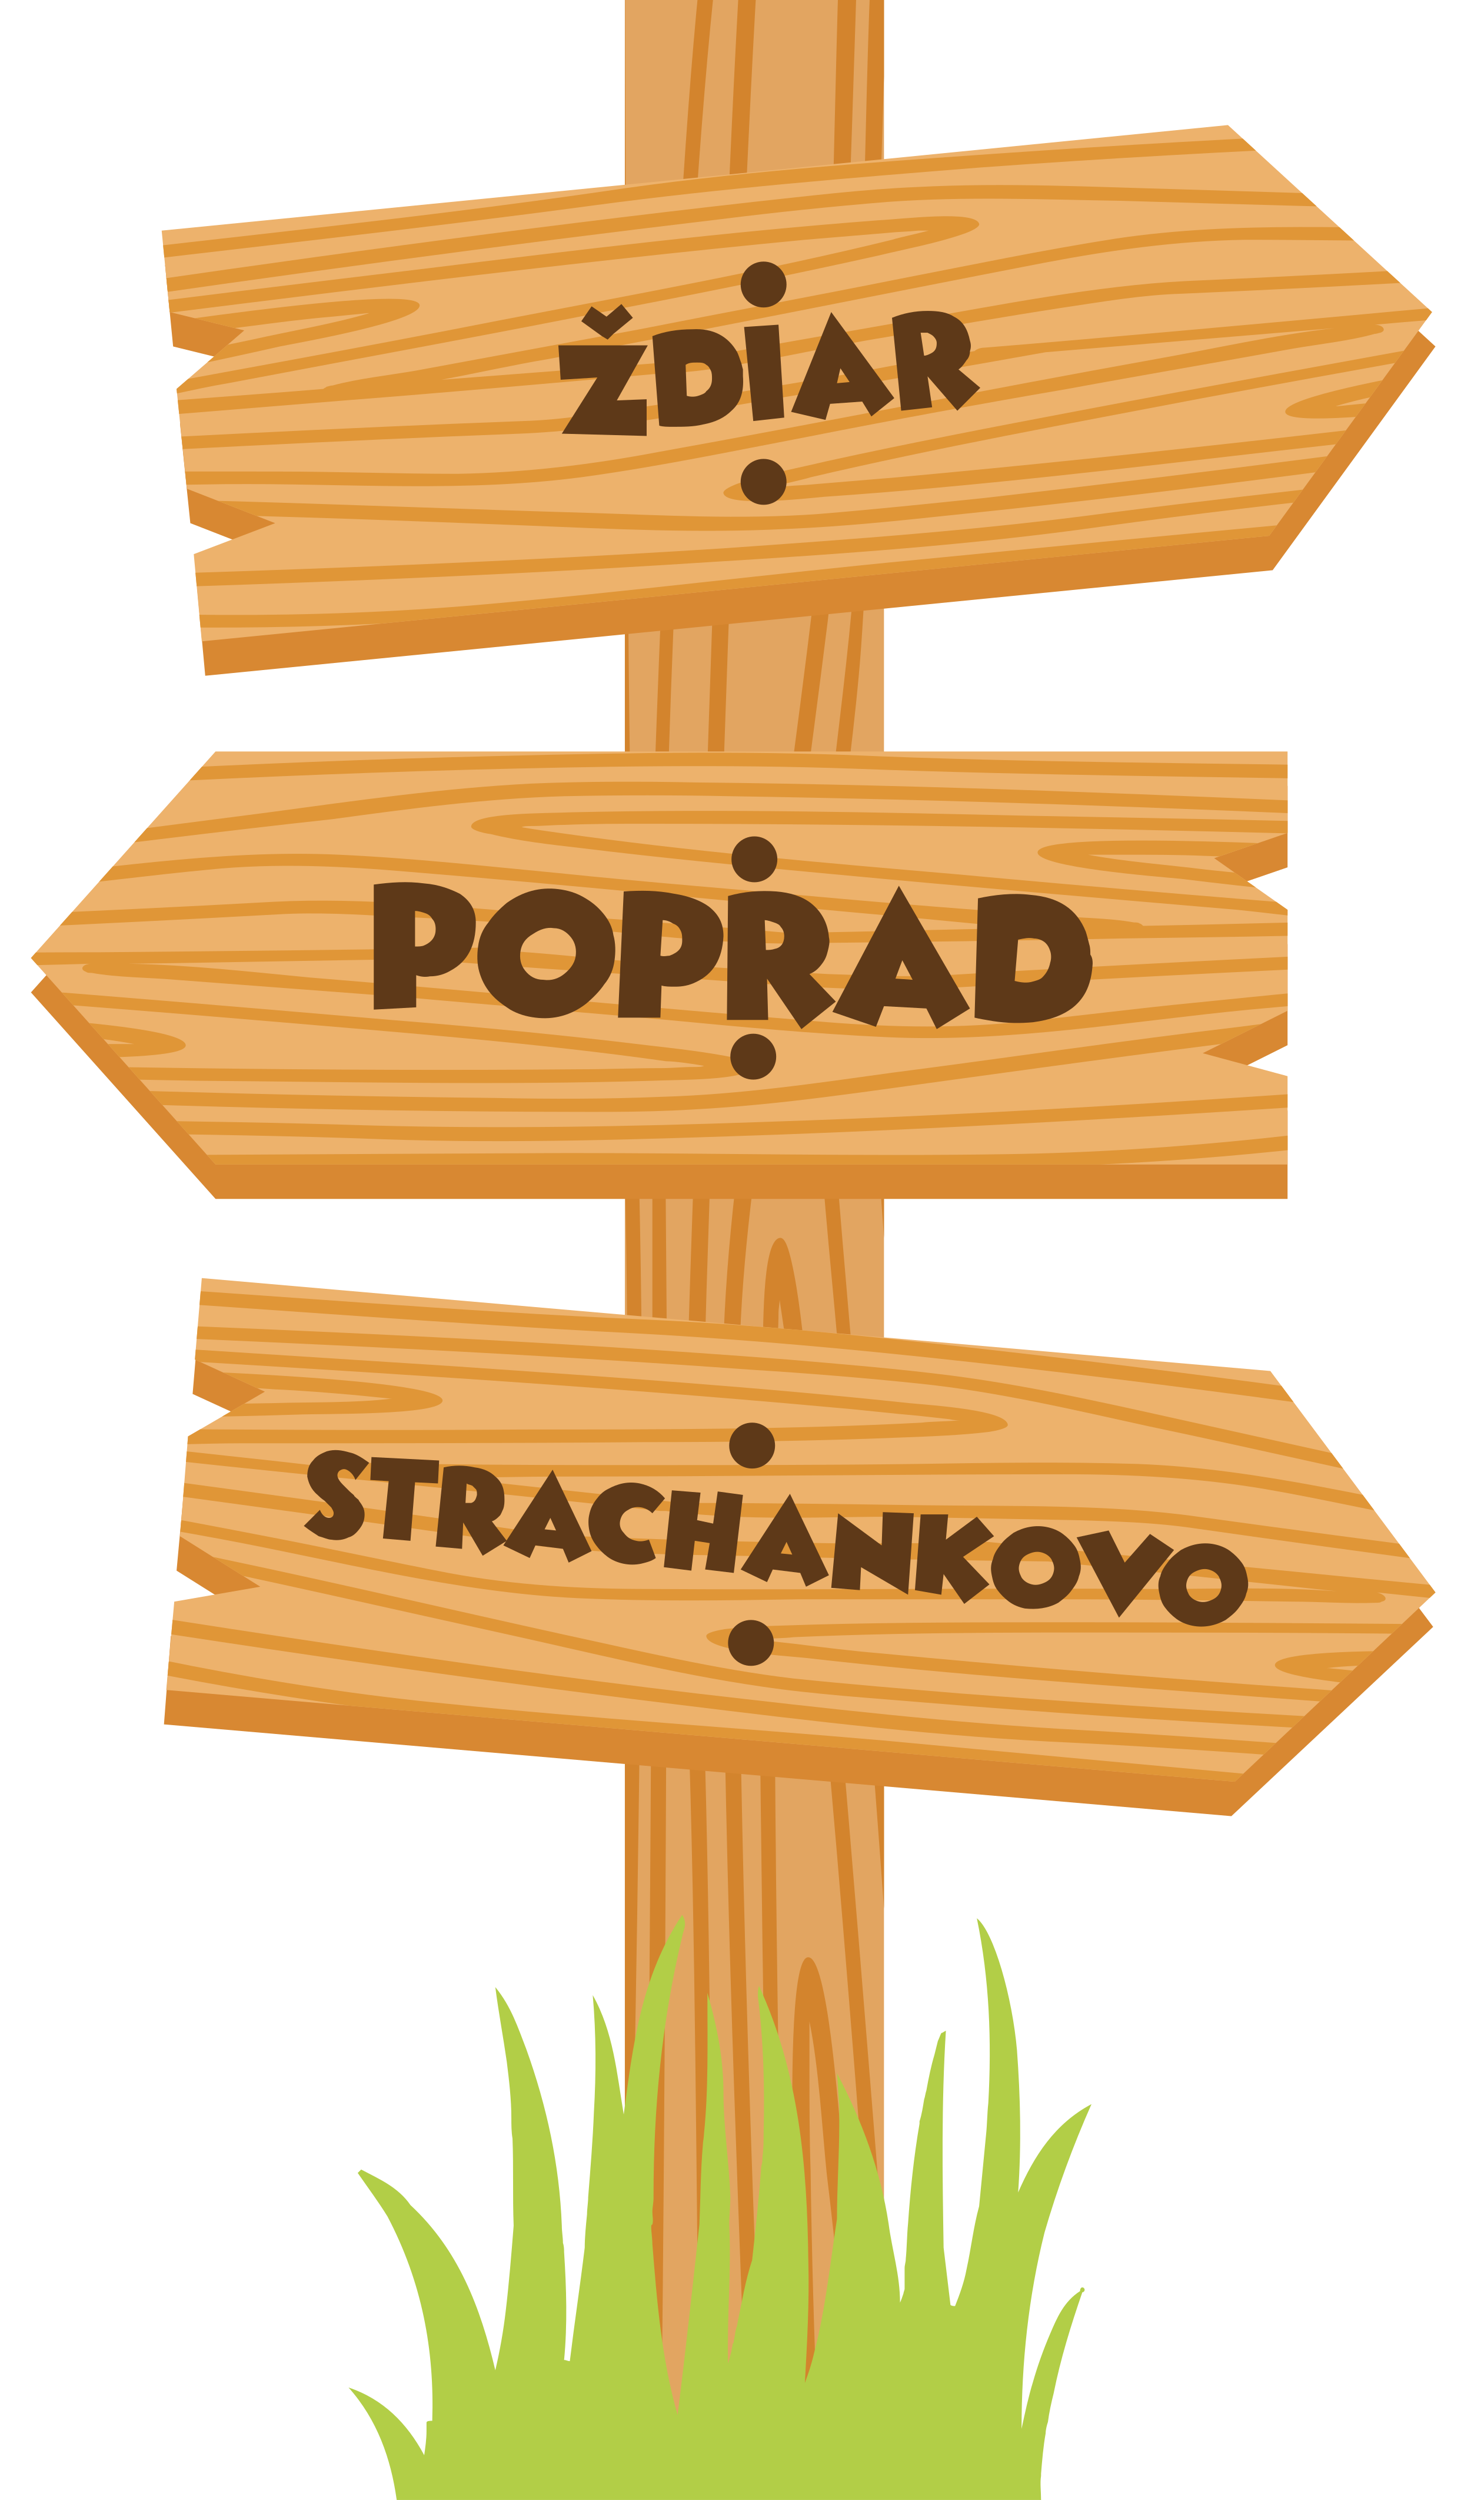 <?xml version="1.0" encoding="utf-8"?>
<!-- Generator: Adobe Illustrator 18.0.0, SVG Export Plug-In . SVG Version: 6.00 Build 0)  -->
<!DOCTYPE svg PUBLIC "-//W3C//DTD SVG 1.1//EN" "http://www.w3.org/Graphics/SVG/1.1/DTD/svg11.dtd">
<svg version="1.1" xmlns="http://www.w3.org/2000/svg" xmlns:xlink="http://www.w3.org/1999/xlink" x="0px" y="0px"
	 viewBox="0 0 128.3 217.9" enable-background="new 0 0 128.3 217.9" xml:space="preserve">
<g id="BACKGROUND" display="none">
</g>
<g id="OBJECTS">
</g>
<g id="DESIGNED_BY_FREEPIK">
	<g>
		<g>
			<rect x="54.5" y="0" fill="#E2A561" width="22.6" height="212"/>
			<g>
				<defs>
					<rect id="SVGID_1_" x="54.5" y="0" width="22.6" height="212"/>
				</defs>
				<clipPath id="SVGID_2_">
					<use xlink:href="#SVGID_1_"  overflow="visible"/>
				</clipPath>
				<g clip-path="url(#SVGID_2_)">
					<path fill="#D3842D" d="M107.6,13.3c-0.2,0.1-0.3,0.5-0.4,0.9c0,0,0,0,0,0c0,0,0,0,0,0.1c0,0.1,0,0.1,0,0.2
						c-0.5,28.8-0.9,79.6-0.8,108.3c0.1,18,0.9,35.9,1.3,53.9c0.4,15.4,0.6,30.8,0.8,46.2c0,0.7,0.2,1.2,0.5,1.3
						c0.1,0,0.2,0,0.3,0.1c0.3,0.1,0.5-0.6,0.5-1.3c-0.2-15-0.4-29.9-0.8-44.8c-0.4-18.1-1.2-36.1-1.3-54.2
						c-0.1-29.2,0.3-80.5,0.9-109.7c0-0.9-0.3-1.4-0.6-1.2C107.9,13.1,107.7,13.2,107.6,13.3z"/>
					<path fill="#D3842D" d="M104.6,13.2c-0.1,0.1-0.2,0.2-0.3,0.5c-0.1,0.2-0.1,0.5-0.1,0.8c-0.1,27.4-0.1,76.8,0,104.1
						c0.1,16.1,0.5,32.3,0.4,48.4c-0.1,18.7-2.3,38.4-5.3,55.8c-0.1,0.8,0.2,1.6,0.5,1.6c0.2,0,0.3,0,0.5,0c0.3,0,0.4-0.4,0.5-0.9
						c2.9-16.5,4.7-34.9,5.2-52.8c0.2-8.2-0.1-16.5-0.2-24.7c-0.1-8.6-0.1-17.2-0.1-25.8c-0.1-28,0-77.9,0.1-105.9
						c0-0.8-0.3-1.4-0.6-1.2C104.8,13.1,104.7,13.1,104.6,13.2z"/>
					<path fill="#D3842D" d="M99.7,14.4c0.4,20.1,0.5,62.3,1.3,82.3c0.5,14.4,0.3,28.6-0.1,43c-0.8,27.8-2.5,55.4-4.3,82.9
						c-0.1,1,0.2,1.8,0.6,1.6c0.2-0.1,0.3-0.1,0.5-0.2c0.2-0.1,0.3-0.5,0.4-0.9c1.8-27.1,3.4-54.3,4.2-81.7
						c0.4-14.6,0.8-29.2,0.2-43.7c-0.9-20.3-0.9-62.9-1.3-83.3c0-0.7-0.2-1.3-0.5-1.3c-0.1,0-0.2,0-0.3,0c-0.1,0-0.2,0.1-0.3,0.2
						C99.8,13.5,99.7,13.9,99.7,14.4z"/>
					<path fill="#D3842D" d="M89.8,217.9c0.3-5.9,1-11.7,1.6-17.4c1.4-13.1,3.2-26.1,4.9-39.1c1.2-9.4,2.7-19.1,3.1-28.9
						c0.3-6,0.2-12.2,0.1-18.3C99.2,88,98.1,26.9,96.9,0.9c0-0.8-0.3-1-0.5-0.9c0,0-0.1,0-0.1,0c-0.1,0-0.2,0.1-0.3,0.1
						c-0.3,0.1-0.4,1-0.4,1.6c1.1,24.5,2.1,84.1,2.5,108.8c0.1,6.1,0.2,12.3,0,18.4c-0.2,8.7-1.4,17.3-2.5,25.6
						c-1.6,12.9-3.3,25.6-4.9,38.5c-1.2,9.8-2.4,20-2.6,30.2c0,0.9,0.4,1.7,0.8,1.1C89.8,222.7,89.6,220.7,89.8,217.9z"/>
					<path fill="#D3842D" d="M86.2,1.2c0.7,8.2,1.6,51.3,2.5,59.3c0.3,2.6,1.3,15.8,3,15.9c2.7,0,0.5-70.7,0.3-75.6
						c0-0.5-0.3-1-0.5-0.9c-0.1,0-0.2,0.1-0.3,0.1c-0.3,0.1-0.6,0.5-0.5,1.3c0.3,7.2,0.6,49.4,0.7,56.6c0.1,3,0.1,5.9,0.1,8.9
						c0,1.3,0,2.5,0,3.8c0,0.1,0,0.2,0,0.3c-0.8-3.9-1.2-9.2-1.6-13.1C89.1,50.3,88.4,8,87.7,0.5c0-0.4-0.1-0.7-0.3-0.8c0,0,0,0,0,0
						c0,0,0,0,0,0c0,0-0.1-0.1-0.2-0.1c-0.2,0-0.3,0-0.5,0C86.4-0.4,86.2,0.4,86.2,1.2z"/>
					<path fill="#D3842D" d="M54.7,122.8c-0.1,29.2-0.7,58.5-1.4,87.6c0,0.9,0.3,1.4,0.6,1.3c0.1-0.1,0.3-0.1,0.4-0.2
						c0.2-0.1,0.4-0.5,0.4-0.9c0,0,0,0,0,0c0,0,0,0,0-0.1c0-0.1,0-0.1,0-0.2c0.7-28.7,1.2-57.6,1.3-86.3c0-18-0.7-35.9-1-53.9
						c-0.3-15.4-0.5-65.8-0.5-81.2c0-0.7-0.2-1.2-0.5-1.3c-0.1,0-0.2-0.1-0.3-0.1c-0.3-0.1-0.5,0.6-0.5,1.3
						c0.1,15,0.3,64.9,0.5,79.8C54,86.6,54.8,104.6,54.7,122.8z"/>
					<path fill="#D3842D" d="M62.3-11.6c-3,16.5-4.9,69.8-5.5,87.7c-0.3,8.2,0,16.5,0.1,24.7c0,8.6,0,17.2,0,25.9
						c-0.1,28-0.3,55.9-0.6,83.9c0,0.8,0.3,1.5,0.6,1.3c0.1-0.1,0.3-0.2,0.4-0.3c0.1-0.1,0.2-0.2,0.3-0.4c0.1-0.2,0.1-0.5,0.1-0.8
						c0.3-27.4,0.4-54.8,0.5-82.1c0-16.1-0.3-32.3-0.2-48.4c0.2-18.7,2.5-73.4,5.6-90.7c0.1-0.8-0.2-1.6-0.5-1.6c-0.2,0-0.3,0-0.5,0
						C62.6-12.5,62.4-12.1,62.3-11.6z"/>
					<path fill="#D3842D" d="M62.3,210.5c-0.3-20.1-0.3-40.3-0.9-60.4c-0.4-14.4-0.1-28.6,0.4-43c0.9-27.8,2.8-90.3,4.8-117.9
						c0.1-1-0.2-1.8-0.6-1.6c-0.2,0.1-0.3,0.1-0.5,0.2c-0.2,0.1-0.4,0.5-0.4,0.9c-2,27.1-3.7,89.3-4.7,116.7
						c-0.5,14.5-1,29.2-0.4,43.7c0.7,20.3,0.7,40.9,1,61.3c0,0.7,0.2,1.3,0.5,1.3c0.1,0,0.2,0,0.3,0c0.1,0,0.2-0.1,0.3-0.2
						C62.2,211.4,62.3,211.1,62.3,210.5z"/>
					<path fill="#D3842D" d="M73.3-5.7c-0.4,5.9-1,46.7-1.7,52.4c-1.5,13.1-3.3,26-5.1,39c-1.3,9.4-2.8,19-3.3,28.8
						c-0.3,6-0.3,12.2-0.2,18.3c0.1,26.2,1.1,52.4,2.1,78.3c0,0.8,0.3,1,0.5,0.9c0,0,0.1,0,0.1,0c0.1,0,0.2-0.1,0.3-0.1
						c0.3-0.1,0.4-0.9,0.4-1.6c-1-24.5-1.8-49.2-2-73.8c-0.1-6.1-0.1-12.3,0.1-18.4c0.2-8.7,1.5-17.3,2.6-25.6
						c1.7-12.8,3.5-25.6,5.1-38.4c1.2-9.8,2.5-54.9,2.8-65.2c0-0.9-0.4-1.7-0.8-1.1C73.2-10.6,73.4-8.6,73.3-5.7z"/>
					<path fill="#D3842D" d="M77.9,211.6c0.4-6.1-0.7-13.2-1.1-19c-1.2-14.9-2.4-29.9-3.7-44.7c-0.8-9.5-1.7-19-2.7-28.3
						c-0.4-3.3-0.7-6.8-1.4-9.8c-0.2-0.8-0.5-2-1-1.9c-1.6,0.3-1.4,8.4-1.5,11.1c-0.5,16.7-0.2,33.6,0,50.3
						c0.2,13.8,0.4,27.6,0.7,41.4c0,0.7,0.2,1.3,0.5,1.3c0.1,0,0.2,0,0.3,0c0.3,0,0.6-0.6,0.5-1.3c-0.6-27.8-1.1-55.7-0.9-83.6
						c0-3,0.1-6.1,0.2-9.1c0-1.2,0.1-2.3,0.1-3.5c0-0.5,0.1-0.9,0.1-1.2c0.2,1.4,0.5,3.3,0.6,4.2c1.9,14.3,3.1,29.3,4.4,44.1
						c1.4,16.6,2.7,33.3,3.9,50c0.1,0.7,0.3,1,0.5,0.9C77.6,212.6,77.9,212.4,77.9,211.6z"/>
					<path fill="#D3842D" d="M74.3,211.6c0,0.4,0.1,0.7,0.3,0.8c0,0,0,0,0,0c0,0,0,0,0,0c0,0,0.1,0.1,0.2,0.1c0.2,0,0.3,0,0.5,0
						c0.3,0,0.6-0.8,0.5-1.6c-0.7-8.2-1.5-16.3-2.4-24.4c-0.3-2.6-1.2-15.9-2.9-15.9c-2.7-0.1-0.7,35.7-0.5,40.6c0,0.5,0.3,1,0.5,1
						c0.1,0,0.2-0.1,0.3-0.1c0.3-0.1,0.6-0.5,0.5-1.3c-0.3-7.2-0.5-14.4-0.6-21.6c-0.1-3-0.1-5.9-0.1-8.9c0-1.3,0-2.5,0-3.8
						c0-0.1,0-0.2,0-0.3c0.8,3.9,1.1,9.2,1.5,13.2C73,196.8,73.7,204.2,74.3,211.6z"/>
					<path fill="#D3842D" d="M76-3.1c-0.5,7-1.1,49.1-1.7,56c-1.2,13.2-3.7,26.6-3.1,40.3c0.3,8.2,1.2,16.3,1.9,24.3
						c0.9,9.7,1.7,19.5,2.5,29.3c0.7,8.4,1.3,16.8,1.9,25.1c0.2,2.9,0.3,6.5,0.7,9.3c0,0.3,0.1,0.5,0.1,0.6c0.2,0.8,0.8,0.4,0.9-0.6
						c-0.1,8.6-0.3,17.2-0.5,25.8c-0.1,4.9-0.1,10.1-0.4,15c-0.1,0.7,0.1,1.7,0.5,1.6c0.2-0.1,0.3-0.1,0.5-0.2
						c0.2-0.1,0.5-0.3,0.5-0.9c0.4-4.7,0.3-9.7,0.4-14.4c0.2-9.4,0.3-18.8,0.4-28.1c0.2-14,0.3-27.9,0.4-41.9c0-0.6-0.1-1-0.3-1.2
						c-0.3-5.8-1-11.7-1.4-17.2c-0.5-6.7-0.9-13.4-1.2-20.1c-0.2-4.3-0.5-8.8-0.2-13.1c1.3-20.6,2.2-76.2,3.2-96.9
						c0-0.9-0.3-1.4-0.6-1.3c-0.2,0.1-0.3,0.2-0.5,0.2c-0.2,0.1-0.4,0.7-0.4,1.2c-1,20.4-1.9,75.8-3.1,96.2
						c-0.6,9.9,0.6,20.8,1.2,30.5c0.6,9.5,1.3,19,2,28.4c-0.1,10.7-0.3,21.4-0.5,32.1c-0.1-6.7-0.9-13.5-1.5-20
						c-1.5-18.7-3.3-37.2-4.8-55.8c-0.6-7.4-0.9-14.8-0.2-22.4c0.6-6.7,1.6-13.2,2.2-19.8c1.1-11.4,2.4-58.3,2.7-70
						c0-1.2-0.5-1.6-0.9-0.9C76-10.1,76.2-5.9,76-3.1z"/>
					<path fill="#D3842D" d="M83.2-10.4c-0.4,4.7-0.4,9.7-0.5,14.4c-0.2,9.4-0.4,53.8-0.6,63.1c-0.2,11.5-0.4,22.9-0.6,34.4
						c0,0,0,0.1,0,0.1c0,0,0,0,0,0c0,0.1,0,0.1,0,0.2c0,0,0,0,0,0.1c0,0,0,0.1,0,0.1c0,0,0,0.1,0,0.1c-0.1,1.8-0.1,3.6,0,5.4
						c0,0.5,0,1,0,1.4c0,0.4,0,0.7,0.1,0.9c0.3,5.9,1.1,11.9,1.5,17.5c0.5,6.7,1,13.4,1.3,20.1c0.2,4.3,0.5,8.8,0.3,13.1
						c-1.1,20.6-2,41.3-2.9,61.9c0,0.9,0.3,1.4,0.6,1.2c0.2-0.1,0.3-0.2,0.5-0.2c0.2-0.1,0.4-0.7,0.4-1.2
						c0.9-20.4,1.7-40.9,2.8-61.2c0.5-9.9-0.7-20.8-1.3-30.4c-0.6-8.8-1.3-17.6-2-26.3c0-0.5,0-0.9,0.1-1.4
						c0.2-8.3,0.3-16.5,0.5-24.8c0.3,4.1,0.8,8.1,1.2,12c1.6,18.6,3.5,37.1,5.1,55.7c0.6,7.4,1,14.8,0.3,22.3
						c-0.6,6.7-1.5,13.2-2.1,19.9c-1.1,11.4-2.3,23.4-2.5,35.1c0,1.2,0.5,1.6,0.9,0.9c1-1.9,0.8-6.1,0.9-8.9
						c0.4-7.1,1-14.1,1.6-21.1c1.1-13.3,3.5-26.7,2.9-40.3c-0.4-8.2-1.3-16.2-2.1-24.2c-1-9.7-1.8-19.5-2.7-29.3
						C86,92,85.3,83.6,84.7,75.2c-0.2-2.9-0.3-6.5-0.8-9.3c0-0.3-0.1-0.5-0.1-0.6c-0.1-0.2-0.1-0.3-0.2-0.3c0.2-7.7,0.4-50.3,0.6-58
						c0.3,4.3,0.9,43.7,1.2,47.6c1.3,14.9,2.6,29.8,3.9,44.6c0.9,9.5,1.8,18.9,2.9,28.2c0.4,3.3,0.8,6.8,1.5,9.7
						c0.2,0.8,0.5,2,1,1.9c1.6-0.3,1.4-8.5,1.5-11.1c0.4-16.7,0-33.6-0.3-50.3C95.5,63.8,95.2,15,94.8,1.3c0-0.7-0.2-1.3-0.5-1.3
						c-0.1,0-0.2,0-0.3,0c-0.3,0-0.6,0.6-0.5,1.3c0.7,27.8,1.5,90.7,1.3,118.6c0,3,0,6.1-0.1,9.1c0,1.2-0.1,2.3-0.1,3.5
						c0,0.5-0.1,0.9-0.1,1.2c-0.2-1.4-0.5-3.3-0.6-4.2c-2-14.3-3.3-29.2-4.6-44c-1.5-16.6-2.9-68.2-4.2-84.9c-0.1-0.7-0.3-1-0.5-0.9
						c-0.1,0-0.2,0-0.3,0.1c0.1-3.2,0.2-6.5,0.4-9.6c0.1-0.7-0.1-1.7-0.5-1.6c-0.2,0-0.3,0.1-0.5,0.1C83.5-11.2,83.2-11,83.2-10.4z"
						/>
					<path fill="#D3842D" d="M51.1,123.3C51,94.1,51.5,29.8,52,0.7c0-0.9-0.3-1.4-0.6-1.2c-0.1,0.1-0.3,0.2-0.4,0.2
						c-0.2,0.1-0.3,0.5-0.4,0.9c0,0,0,0,0,0c0,0,0,0,0,0.1c0,0.1,0,0.1,0,0.2c-0.5,28.8-0.9,92.6-0.8,121.3
						c0.1,18,0.9,35.9,1.3,53.9c0.4,15.4,0.6,30.8,0.8,46.2c0,0.7,0.2,1.2,0.5,1.3c0.1,0,0.2,0,0.3,0.1c0.3,0.1,0.5-0.6,0.5-1.3
						c-0.2-14.9-0.4-29.9-0.8-44.8C52,159.4,51.2,141.5,51.1,123.3z"/>
					<path fill="#D3842D" d="M43.6,223.7c0.3,0,0.4-0.4,0.5-0.9c2.9-16.5,4.7-34.9,5.2-52.8c0.2-8.2-0.1-16.5-0.2-24.7
						c-0.1-8.6-0.1-17.2-0.1-25.8c-0.1-28,0-90.9,0.1-118.9c0-0.8-0.3-1.4-0.6-1.2c-0.1,0.1-0.3,0.2-0.4,0.3
						c-0.1,0.1-0.2,0.2-0.3,0.4c-0.1,0.2-0.1,0.5-0.1,0.8c-0.1,27.4-0.1,89.8,0,117.1c0.1,16.1,0.5,32.3,0.4,48.4
						c-0.1,18.7-2.3,38.4-5.3,55.8c-0.1,0.8,0.2,1.6,0.5,1.6C43.3,223.7,43.4,223.7,43.6,223.7z"/>
					<path fill="#D3842D" d="M41.3,222.5c1.8-27.1,3.4-54.3,4.2-81.7c0.4-14.6,0.8-29.2,0.2-43.7c-0.9-20.3-0.9-75.9-1.3-96.3
						c0-0.7-0.2-1.3-0.5-1.3c-0.1,0-0.2,0-0.3,0c-0.1,0-0.2,0.1-0.3,0.2C43.1-0.1,43,0.2,43,0.7c0.4,20.1,0.5,75.3,1.3,95.3
						c0.5,14.3,0.3,28.6-0.1,43c-0.8,27.8-2.5,55.4-4.3,82.9c-0.1,1,0.2,1.8,0.6,1.6c0.2-0.1,0.3-0.1,0.5-0.2
						C41.1,223.3,41.3,222.9,41.3,222.5z"/>
					<path fill="#D3842D" d="M33.1,217.2c0.3-5.9,1-11.7,1.6-17.4c1.4-13.1,3.2-26.1,4.9-39.1c1.2-9.4,2.7-19.1,3.1-28.9
						c0.3-6,0.2-12.2,0.1-18.3c-0.3-26.2-1.4-87.3-2.6-113.3c0-0.8-0.3-1-0.5-0.9c0,0-0.1,0-0.1,0c-0.1,0-0.2,0.1-0.3,0.1
						c-0.3,0.1-0.4,1-0.4,1.6c1.1,24.5,2.1,84.1,2.5,108.8c0.1,6.1,0.2,12.3,0,18.4c-0.2,8.7-1.4,17.3-2.5,25.6
						c-1.6,12.9-3.4,25.6-4.9,38.5c-1.2,9.8-2.4,20-2.6,30.2c0,0.9,0.4,1.7,0.8,1.1C33.2,222,33,220.1,33.1,217.2z"/>
					<path fill="#D3842D" d="M35.5,126.8c0.4,3.3,0.8,6.8,1.5,9.8c0.2,0.8,0.5,2,1,1.9c1.6-0.3,1.4-8.5,1.5-11.1
						c0.4-16.7,0-33.6-0.3-50.3c-0.2-13.8-0.6-62.6-0.9-76.4c0-0.7-0.2-1.3-0.5-1.3c-0.1,0-0.2,0-0.3,0c-0.3,0-0.6,0.6-0.5,1.3
						c0.7,27.8,1.5,90.7,1.3,118.6c0,3,0,6.1-0.1,9.1c0,1.2-0.1,2.3-0.1,3.5c0,0.5-0.1,0.9-0.1,1.2c-0.2-1.4-0.5-3.3-0.6-4.2
						c-2-14.3-3.3-29.2-4.6-43.9c-1.5-16.6-2.9-55.2-4.2-71.9c-0.1-0.7-0.3-1-0.5-0.9c-0.2-0.1-0.5,0.2-0.5,0.9
						c-0.4,6.1,0.8,35.1,1.3,41c1.3,14.9,2.6,29.8,3.9,44.6C33.5,108,34.4,117.5,35.5,126.8z"/>
					<path fill="#D3842D" d="M29.6,13.6c-0.4-4.7,0.1,25.5,2.5,46.3c0.3,2.6,1.3,15.8,3,15.9c2.7,0,0.5-70.7,0.3-75.6
						c0-0.5-0.3-1-0.5-0.9c-0.1,0-0.2,0.1-0.3,0.1C34.3-0.6,34-0.2,34,0.6c0.3,7.2,0.6,49.4,0.7,56.6c0.1,3,0.1,5.9,0.1,8.9
						c0,1.3,0,2.5,0,3.8c0,0.1,0,0.2,0,0.3C34,66.2,33.7,61,33.3,57c-0.8-7.3-1.5-49.7-2.2-57.1c0-0.4-0.1-0.7-0.3-0.8c0,0,0,0,0,0
						c0,0,0,0,0,0c0,0-0.1-0.1-0.2-0.1c-0.2,0-0.3,0-0.5,0C29.8-1.1,29.5,12.8,29.6,13.6z"/>
					<path fill="#D3842D" d="M30.4,214.6c0.4-7.1,1-14.1,1.6-21.1c1.1-13.3,3.5-26.7,2.9-40.3c-0.4-8.2-1.3-16.2-2.1-24.2
						c-1-9.7-1.8-19.5-2.7-29.3C29.4,91.3,28.7,83,28,74.6c-0.2-2.9-0.3-6.5-0.8-9.3c0-0.3-0.1-0.5-0.1-0.6c-0.3-0.8-1-0.3-0.9,0.8
						c0,0,0,0,0,0.1c-0.3,8.1,0.9,16.2,1.5,24c1.6,18.6,3.5,37.1,5.1,55.7c0.6,7.4,1,14.8,0.3,22.3c-0.6,6.7-1.5,13.2-2.1,19.9
						c-1.1,11.4-2.3,23.4-2.5,35.1c0,1.2,0.5,1.6,0.9,0.9C30.4,221.6,30.2,217.4,30.4,214.6z"/>
					<path fill="#D3842D" d="M26.2,222.9c0.2-0.1,0.4-0.7,0.4-1.2c0.9-20.4,1.7-40.9,2.8-61.2c0.5-9.9-0.7-20.8-1.3-30.4
						c-0.7-9.5-1.4-19.1-2.2-28.6c0-0.4-0.1-0.6-0.2-0.8c-0.2-0.4-0.5-0.3-0.7,0c0,0,0,0,0,0c0,0,0,0.1-0.1,0.2c0,0,0,0,0,0
						c0,0.1,0,0.1-0.1,0.2c0,0,0,0,0,0c0,0.1,0,0.1,0,0.2c0,0,0,0,0,0.1c0,0,0,0.1,0,0.1c0,0,0,0.1,0,0.1c-0.3,8.3,1,17.1,1.6,25.2
						c0.5,6.7,1,13.4,1.3,20.1c0.2,4.3,0.5,8.8,0.3,13.1c-1.1,20.6-2,41.3-2.9,61.9c0,0.9,0.3,1.4,0.6,1.2
						C25.9,223.1,26.1,223,26.2,222.9z"/>
					<path fill="#D3842D" d="M23.2,222.1c0.4-4.7,0.3-9.7,0.4-14.4c0.2-9.4,0.3-18.8,0.4-28.1c0.2-14,0.3-27.9,0.4-41.9
						c0-1.7-1-1.6-1,0c-0.1,2-0.2,4.1-0.2,6.1c-0.2,12.2-0.4,24.4-0.6,36.5c-0.1,8.8-0.3,17.5-0.5,26.3c-0.1,4.9-0.1,10.1-0.4,15
						c-0.1,0.7,0.1,1.7,0.5,1.6c0.2-0.1,0.3-0.1,0.5-0.1C22.9,222.9,23.2,222.7,23.2,222.1z"/>
				</g>
			</g>
		</g>
		<g>
			<g>
				<g>
					<polygon fill="#D88832" points="107.4,13.9 14.4,23.1 15.1,30.2 21.6,31.8 15.7,36.9 16.6,45.6 24.3,48.6 17.2,51.3 17.9,58.9 
						111,49.7 125.2,30.2 					"/>
					<g>
						<polygon fill="#EDB26C" points="107.1,10.9 14.1,20.1 14.8,27.2 21.3,28.8 15.4,33.9 16.3,42.6 24,45.6 16.9,48.3 17.6,55.9 
							110.7,46.7 124.9,27.2 						"/>
						<g>
							<defs>
								<polygon id="SVGID_3_" points="107.1,10.9 14.1,20.1 14.8,27.2 21.3,28.8 15.4,33.9 16.3,42.6 24,45.6 16.9,48.3 17.6,55.9 
									110.7,46.7 124.9,27.2 								"/>
							</defs>
							<clipPath id="SVGID_4_">
								<use xlink:href="#SVGID_3_"  overflow="visible"/>
							</clipPath>
							<g clip-path="url(#SVGID_4_)">
								<path fill="#E09637" d="M3.1,17.5c0.1,0.2,0.4,0.2,0.8,0.2c0,0,0,0,0,0c0,0,0,0,0.1,0c0.1,0,0.1,0,0.2,0
									c22.6-1.8,45.2-3.8,67.8-6.1C86,10.1,99.9,8.1,114,6.4c12-1.5,24.1-2.9,36.1-4.2c0.6-0.1,0.9-0.3,1-0.5c0-0.1,0-0.2,0-0.3
									c0-0.2-0.5-0.4-1-0.3c-11.7,1.3-23.4,2.7-35.1,4.1c-14.2,1.7-28.2,3.8-42.4,5.3c-22.9,2.4-45.9,4.3-68.8,6.1
									c-0.7,0.1-1.1,0.4-0.9,0.6C3,17.2,3,17.4,3.1,17.5z"/>
								<path fill="#E09637" d="M3.3,19.8C3.4,19.9,3.5,20,3.7,20c0.2,0,0.4,0,0.6,0c21.5-2.1,42.9-4.2,64.4-6.4
									c12.6-1.3,25.3-2.9,37.9-4.1c14.7-1.4,30.3-1.2,44.1-0.2c0.6,0,1.3-0.3,1.2-0.5c0-0.1,0-0.2,0-0.4c0-0.2-0.3-0.3-0.8-0.3
									c-13.2-1-27.8-1-41.8,0.1c-6.5,0.5-12.9,1.4-19.3,2.1c-6.7,0.7-13.5,1.4-20.3,2.1C47.9,14.7,25.9,16.8,4,18.9
									c-0.7,0.1-1.1,0.4-0.9,0.6C3.1,19.6,3.2,19.7,3.3,19.8z"/>
								<path fill="#E09637" d="M4.6,23.6c15.7-1.9,31.6-3.6,47.2-5.7c11.2-1.5,22.4-2.4,33.7-3.3c21.9-1.6,43.6-2.4,65.4-3.1
									c0.8,0,1.4-0.3,1.2-0.6c-0.1-0.1-0.1-0.2-0.2-0.4c-0.1-0.1-0.4-0.2-0.7-0.2c-21.4,0.7-42.9,1.6-64.4,3.1
									c-11.4,0.8-23,1.6-34.3,3.3c-15.9,2.3-32,3.9-48,5.8c-0.6,0.1-1,0.3-1,0.5c0,0.1,0,0.2,0,0.3c0,0.1,0.1,0.2,0.2,0.2
									C3.9,23.6,4.2,23.6,4.6,23.6z"/>
								<path fill="#E09637" d="M147.7,17.2c-4.6,0.2-9.2,0.2-13.8,0.1c-10.4-0.1-20.7-0.5-31-0.8c-7.5-0.2-15.2-0.6-22.9-0.2
									c-4.8,0.2-9.6,0.8-14.3,1.3c-20.5,2.3-40.9,5.1-61.2,8.1c-0.6,0.1-0.8,0.3-0.7,0.5c0,0,0,0.1,0,0.1c0,0.1,0.1,0.2,0.1,0.3
									c0.1,0.2,0.8,0.2,1.3,0.2c19.1-2.8,38.3-5.4,57.7-7.7c4.8-0.6,9.6-1.1,14.5-1.5c6.9-0.5,13.7-0.2,20.3-0.1
									c10.2,0.3,20.4,0.6,30.6,0.8c7.8,0.1,15.9,0.3,23.9-0.3c0.7-0.1,1.3-0.5,0.8-0.7C151.4,16.7,149.9,17.1,147.7,17.2z"/>
								<path fill="#E09637" d="M5.5,34.1c6.4-1.2,12.7-2.5,18.9-3.9c2-0.4,12.3-2.2,12.2-3.6c-0.2-2.1-28,2.4-31.9,2.9
									C4.3,29.7,4,29.9,4,30.1c0,0.1,0.1,0.2,0.1,0.3c0.1,0.2,0.5,0.4,1,0.3c5.6-0.8,11.2-1.6,16.9-2.3c2.3-0.3,4.6-0.6,7-0.8
									c1-0.1,2-0.2,3-0.3c0.1,0,0.1,0,0.2,0c-3,0.9-7.1,1.6-10.2,2.3c-5.7,1.2-11.4,2.3-17.2,3.4c-0.3,0.1-0.5,0.2-0.6,0.3
									c0,0,0,0,0,0c0,0,0,0,0,0c0,0,0,0.1,0,0.1c0,0.1,0,0.2,0,0.4C4.2,34.1,4.9,34.2,5.5,34.1z"/>
								<path fill="#E09637" d="M75.8,52.1c22.9-2.2,45.9-4,68.8-5.7c0.7-0.1,1.1-0.4,0.9-0.6c-0.1-0.1-0.1-0.2-0.2-0.3
									c-0.1-0.2-0.4-0.2-0.8-0.2c0,0,0,0,0,0c0,0,0,0-0.1,0c0,0-0.1,0-0.2,0c-22.6,1.7-45.2,3.5-67.8,5.7
									c-14.2,1.4-28.1,3.3-42.2,5c-12,1.4-24.1,2.8-36.2,4c-0.6,0.1-0.9,0.3-1,0.5c0,0.1,0,0.2,0,0.3c0,0.2,0.5,0.4,1,0.3
									c11.7-1.2,23.4-2.5,35.1-3.9C47.6,55.4,61.6,53.5,75.8,52.1z"/>
								<path fill="#E09637" d="M-2.6,53.9C10.5,54.9,25,55,39.1,54c6.4-0.4,12.9-1.3,19.4-2c6.8-0.7,13.5-1.4,20.3-2
									c21.9-2.1,43.9-4.1,65.8-6.1c0.7-0.1,1.1-0.4,0.9-0.6c-0.1-0.1-0.2-0.2-0.2-0.3c-0.1-0.1-0.2-0.2-0.4-0.2
									c-0.2,0-0.4-0.1-0.6,0c-21.5,1.9-43,3.9-64.4,6c-12.6,1.2-25.3,2.8-37.9,3.9C27.2,54,11.6,53.8-2.2,52.7
									c-0.6-0.1-1.3,0.3-1.2,0.5c0,0.1,0,0.2,0,0.4C-3.4,53.7-3.1,53.8-2.6,53.9z"/>
								<path fill="#E09637" d="M144,39.3c-15.7,1.8-31.6,3.4-47.3,5.4C85.6,46.2,74.4,47,63,47.8c-21.9,1.4-43.6,2.1-65.3,2.7
									c-0.8,0-1.4,0.3-1.2,0.6c0.1,0.1,0.1,0.2,0.2,0.4c0.1,0.1,0.4,0.2,0.7,0.2c21.4-0.6,42.9-1.3,64.4-2.7
									c11.4-0.7,23-1.5,34.3-3.1c15.9-2.2,32-3.7,48-5.5c0.6-0.1,1-0.3,1-0.5c0-0.1,0-0.2,0-0.3c0-0.1-0.1-0.2-0.2-0.2
									C144.7,39.3,144.5,39.2,144,39.3z"/>
								<path fill="#E09637" d="M1.1,44.8c4.6-0.2,9.2-0.1,13.8,0c10.4,0.2,20.7,0.6,30.9,1c7.4,0.3,15.1,0.7,22.9,0.3
									c4.8-0.2,9.6-0.7,14.3-1.2c20.5-2.1,41-4.9,61.3-7.8c0.6-0.1,0.8-0.3,0.7-0.5c0,0,0-0.1,0-0.1c0-0.1-0.1-0.2-0.1-0.3
									c-0.1-0.2-0.8-0.3-1.3-0.2c-19.1,2.7-38.4,5.2-57.7,7.4c-4.8,0.5-9.6,1-14.5,1.4c-6.9,0.5-13.7,0.1-20.2-0.1
									c-10.2-0.3-20.3-0.7-30.5-1c-7.8-0.2-15.8-0.4-23.9,0.1c-0.7,0-1.3,0.5-0.8,0.7C-2.7,45.2-1.2,44.9,1.1,44.8z"/>
								<path fill="#E09637" d="M143.7,27c-4.8,0.1-10.3,1.6-14.8,2.4c-11.6,2.1-23.2,4.2-34.8,6.4c-7.4,1.4-14.7,2.8-22,4.4
									c-2.5,0.6-5.3,1.1-7.6,1.9c-0.6,0.2-1.5,0.6-1.4,0.9c0.3,1.2,6.7,0.5,8.8,0.3c13.2-0.9,26.4-2.5,39.5-4
									c10.8-1.2,21.6-2.5,32.4-3.8c0.5-0.1,1-0.3,1-0.5c0-0.1,0-0.2,0-0.3c0-0.2-0.5-0.4-1-0.3c-21.7,2.6-43.6,5.2-65.5,7.2
									c-2.4,0.2-4.8,0.4-7.2,0.6c-0.9,0.1-1.8,0.1-2.7,0.2c-0.4,0-0.7,0-0.9,0c1.1-0.3,2.6-0.6,3.2-0.8
									c11.1-2.6,22.7-4.7,34.2-6.9c12.9-2.4,25.9-4.7,38.9-7c0.5-0.1,0.7-0.3,0.7-0.5C144.5,27.1,144.3,26.9,143.7,27z"/>
								<path fill="#E09637" d="M144,29.8c0.3-0.1,0.5-0.2,0.6-0.3c0,0,0,0,0,0c0,0,0,0,0,0c0,0,0-0.1,0-0.1c0-0.1,0-0.2,0-0.4
									c0-0.3-0.7-0.4-1.3-0.3c-6.4,1.2-12.7,2.4-18.9,3.7c-2,0.4-12.4,2.2-12.3,3.5c0.1,2.1,28-2.2,31.9-2.7
									c0.4-0.1,0.8-0.3,0.7-0.5c0-0.1-0.1-0.2-0.1-0.3c-0.1-0.2-0.4-0.4-1-0.3c-5.6,0.8-11.2,1.5-16.9,2.2c-2.3,0.3-4.6,0.5-7,0.8
									c-1,0.1-2,0.2-3,0.3c-0.1,0-0.1,0-0.2,0c3-0.9,7.1-1.6,10.2-2.2C132.5,32,138.2,30.9,144,29.8z"/>
								<path fill="#E09637" d="M3,42.5c5.6-0.2,11.1-0.2,16.6-0.3c10.5-0.1,21.2,0.8,31.8-0.7c6.4-0.9,12.6-2.2,18.9-3.4
									c7.6-1.5,15.2-2.9,22.8-4.2c6.5-1.2,13-2.3,19.6-3.5c2.3-0.4,5.1-0.7,7.2-1.3c0.2,0,0.4-0.1,0.5-0.1
									c0.6-0.2,0.2-0.7-0.5-0.7c6.8-0.6,13.5-1.1,20.3-1.6c3.9-0.3,7.9-0.7,11.8-0.8c0.6,0,1.4-0.2,1.2-0.5
									c-0.1-0.1-0.1-0.3-0.2-0.4c-0.1-0.2-0.3-0.3-0.8-0.3c-3.7,0.1-7.6,0.5-11.3,0.8c-7.4,0.6-14.7,1.2-22.1,1.9
									c-11,1-21.9,2-32.9,2.9c-0.5,0-0.8,0.2-0.9,0.3c-4.5,0.7-9.1,1.7-13.4,2.4c-5.2,0.9-10.4,1.7-15.7,2.5
									c-3.4,0.5-6.8,1.1-10.3,1.2c-16.2,0.6-32.5,1.5-48.8,2.3c-0.7,0-1.1,0.4-0.9,0.6c0.1,0.1,0.1,0.2,0.2,0.3
									c0.1,0.2,0.6,0.2,1,0.2c16.1-0.8,32.2-1.7,48.2-2.3c7.8-0.3,16.3-2.1,23.8-3.3c7.4-1.2,14.8-2.5,22.1-3.8
									c8.4-0.7,16.8-1.4,25.2-2.1c-5.3,0.6-10.5,1.8-15.6,2.7c-14.5,2.6-28.9,5.5-43.4,8.1c-5.8,1.1-11.6,1.8-17.5,1.9
									c-5.3,0-10.5-0.2-15.7-0.2c-9,0-18.5-0.1-27.7,0.6c-1,0.1-1.2,0.5-0.7,0.8C-2.5,43,0.7,42.5,3,42.5z"/>
								<path fill="#E09637" d="M-3.3,37.4C0.4,37.3,4.3,37,8,36.7c7.4-0.6,14.7-1.2,22.1-1.8c9-0.7,18-1.5,27-2.3c0,0,0.1,0,0.1,0
									c0,0,0,0,0,0c0.1,0,0.1,0,0.2,0c0,0,0,0,0,0c0,0,0.1,0,0.1,0c0,0,0.1,0,0.1,0c1.4-0.1,2.8-0.2,4.2-0.4
									c0.4,0,0.8-0.1,1.1-0.1c0.3,0,0.5-0.1,0.7-0.2c4.6-0.7,9.2-1.8,13.6-2.5c5.2-0.9,10.4-1.8,15.6-2.6
									c3.4-0.5,6.8-1.1,10.3-1.2c16.2-0.7,32.5-1.7,48.8-2.6c0.7,0,1.1-0.4,0.9-0.6c-0.1-0.1-0.2-0.2-0.2-0.3
									c-0.1-0.2-0.6-0.2-1-0.2c-16.1,0.9-32.2,1.9-48.2,2.6c-7.8,0.4-16.3,2.1-23.8,3.4c-6.8,1.2-13.7,2.4-20.5,3.6
									c-0.4,0-0.7,0-1.1,0.1c-6.5,0.5-13,1-19.5,1.5c3.2-0.6,6.3-1.3,9.3-1.8c14.5-2.7,28.8-5.6,43.3-8.4c5.8-1.1,11.5-1.9,17.5-2
									c5.3,0,10.5,0.1,15.8,0.1c9-0.1,18.5,0,27.7-0.7c1-0.1,1.2-0.5,0.7-0.8c-1.5-0.6-4.8-0.1-7,0c-5.6,0.2-11.1,0.3-16.6,0.4
									c-10.5,0.1-21.2-0.7-31.9,0.9c-6.4,1-12.6,2.3-18.8,3.5c-7.5,1.5-15.1,2.9-22.7,4.4c-6.5,1.2-13,2.4-19.5,3.6
									C34,32.7,31.2,33,29,33.6c-0.2,0-0.4,0.1-0.5,0.1c-0.1,0.1-0.2,0.1-0.3,0.2c-6,0.5-12,0.9-18.1,1.4c3.4-0.5,6.8-1.4,9.8-1.9
									c11.6-2.2,23.2-4.3,34.7-6.6c7.3-1.4,14.7-2.9,21.9-4.5c2.5-0.6,5.2-1.1,7.5-1.9c0.6-0.2,1.5-0.6,1.4-0.9
									c-0.4-1.2-6.7-0.4-8.8-0.3c-13.2,1-26.4,2.6-39.4,4.2c-10.8,1.3-21.6,2.6-32.4,4c-0.5,0.1-1,0.3-1,0.5c0,0.1,0,0.2,0,0.3
									c0,0.2,0.5,0.4,1,0.3c21.7-2.7,43.5-5.5,65.4-7.6c2.4-0.2,4.8-0.4,7.2-0.6c0.9-0.1,1.8-0.1,2.7-0.2c0.4,0,0.7,0,0.9,0
									c-1.1,0.3-2.6,0.6-3.2,0.8c-11,2.7-22.7,4.8-34.1,7C31,30.4,18.1,32.7,5.1,35.1c-0.5,0.1-0.7,0.3-0.7,0.5
									c0,0.1,0,0.2,0.1,0.2C2,36-0.5,36.1-3,36.2c-0.6,0-1.4,0.2-1.2,0.5c0,0.1,0.1,0.3,0.1,0.4C-4,37.2-3.8,37.4-3.3,37.4z"/>
								<path fill="#E09637" d="M76.5,54.8C53.7,57.2,30.7,59.1,7.7,61c-0.7,0.1-1.1,0.4-0.9,0.6C6.9,61.7,7,61.8,7,61.9
									c0.1,0.2,0.4,0.2,0.8,0.2c0,0,0,0,0,0c0,0,0,0,0.1,0c0,0,0.1,0,0.2,0c22.6-1.8,45.2-3.8,67.8-6.1
									c14.1-1.5,28.1-3.5,42.1-5.2c12-1.5,24.1-2.9,36.1-4.2c0.6-0.1,0.9-0.3,1-0.5c0-0.1,0-0.2,0-0.3c0-0.2-0.5-0.4-1-0.3
									c-11.7,1.3-23.4,2.7-35.1,4.1C104.8,51.3,90.8,53.4,76.5,54.8z"/>
								<path fill="#E09637" d="M155.9,52.9c0-0.2-0.3-0.3-0.8-0.3c-13.2-1-27.8-1-41.8,0.1c-6.4,0.5-12.9,1.4-19.3,2.1
									c-6.7,0.7-13.5,1.4-20.3,2.1c-21.9,2.2-43.9,4.4-65.8,6.5C7.2,63.4,6.8,63.7,7,64c0.1,0.1,0.2,0.2,0.2,0.3
									c0.1,0.1,0.2,0.2,0.4,0.2c0.2,0,0.4,0,0.6,0c21.5-2.1,42.9-4.2,64.4-6.4c12.6-1.3,25.3-2.9,37.9-4.1
									c14.7-1.4,30.3-1.2,44.1-0.2c0.6,0,1.3-0.3,1.2-0.5C155.9,53.2,155.9,53,155.9,52.9z"/>
								<path fill="#E09637" d="M155.1,54.8c-21.4,0.7-42.9,1.6-64.4,3.1c-11.4,0.8-23,1.6-34.3,3.3c-15.9,2.3-32,3.9-48,5.8
									c-0.6,0.1-1,0.3-1,0.5c0,0.1,0,0.2,0,0.3c0,0.1,0.1,0.2,0.2,0.2C7.8,68,8.1,68.1,8.5,68c15.7-1.9,31.6-3.6,47.2-5.7
									c11.2-1.5,22.4-2.4,33.7-3.3c21.9-1.6,43.6-2.4,65.4-3.1c0.8,0,1.4-0.3,1.2-0.6c-0.1-0.1-0.1-0.2-0.2-0.4
									C155.8,54.9,155.4,54.8,155.1,54.8z"/>
								<path fill="#E09637" d="M151.6,61.6c-4.6,0.2-9.2,0.2-13.8,0.1c-10.4-0.1-20.7-0.5-31-0.8c-7.5-0.2-15.2-0.6-22.9-0.2
									c-4.8,0.2-9.6,0.8-14.3,1.3C49,64.3,28.6,67.2,8.4,70.2c-0.6,0.1-0.8,0.3-0.7,0.5c0,0,0,0.1,0,0.1c0,0.1,0.1,0.2,0.1,0.3
									c0.1,0.2,0.8,0.2,1.3,0.2c19.1-2.8,38.3-5.5,57.7-7.7c4.8-0.6,9.6-1.1,14.5-1.5c6.8-0.5,13.7-0.2,20.3-0.1
									c10.2,0.3,20.4,0.6,30.6,0.8c7.8,0.1,15.9,0.3,23.9-0.3c0.7-0.1,1.3-0.5,0.8-0.7C155.3,61.2,153.8,61.5,151.6,61.6z"/>
								<path fill="#E09637" d="M80.5,66.8c2.5-0.6,5.2-1.1,7.5-1.9c0.6-0.2,1.5-0.6,1.4-0.9c-0.4-1.2-6.7-0.4-8.8-0.3
									c-13.2,1-26.4,2.6-39.4,4.2c-10.8,1.3-21.6,2.6-32.4,4c-0.5,0.1-1,0.3-1,0.5c0,0.1,0,0.2,0,0.3c0,0.2,0.5,0.4,1,0.3
									c21.7-2.8,43.5-5.5,65.4-7.6c2.4-0.2,4.8-0.4,7.2-0.6c0.9-0.1,1.8-0.1,2.8-0.2c0.4,0,0.7,0,0.9,0c-1.1,0.3-2.6,0.6-3.2,0.8
									c-11,2.7-22.7,4.8-34.1,7C35,74.8,22,77.2,9.1,79.5c-0.5,0.1-0.7,0.3-0.7,0.5c0,0.2,0.2,0.3,0.8,0.3
									c4.8-0.2,10.2-1.6,14.8-2.5c11.6-2.2,23.2-4.3,34.7-6.6C65.9,69.9,73.3,68.4,80.5,66.8z"/>
								<path fill="#E09637" d="M9.4,78.6c6.4-1.2,12.7-2.5,18.9-3.9c2-0.4,12.3-2.2,12.2-3.6c-0.2-2.1-28,2.4-31.9,2.9
									c-0.4,0.1-0.8,0.3-0.7,0.5C8,74.6,8,74.7,8,74.8c0.1,0.2,0.5,0.4,1,0.3c5.6-0.8,11.2-1.6,16.9-2.3c2.3-0.3,4.6-0.6,7-0.8
									c1-0.1,2-0.2,3-0.3c0.1,0,0.1,0,0.2,0c-3,0.9-7.1,1.6-10.2,2.3c-5.7,1.2-11.4,2.3-17.2,3.4c-0.3,0.1-0.5,0.2-0.6,0.3
									c0,0,0,0,0,0c0,0,0,0,0,0c0,0,0,0.1,0,0.1c0,0.1,0,0.2,0,0.4C8.1,78.6,8.8,78.7,9.4,78.6z"/>
								<path fill="#E09637" d="M149.7,64c-5.6,0.2-11.1,0.3-16.6,0.4c-10.5,0.1-21.2-0.7-31.9,0.9c-6.4,1-12.6,2.3-18.8,3.5
									c-7.5,1.5-15.1,2.9-22.7,4.4c-6.5,1.2-13,2.4-19.5,3.6c-2.3,0.4-5,0.7-7.2,1.3c-0.2,0-0.4,0.1-0.5,0.2
									c-0.6,0.3-0.2,0.8,0.7,0.7c0,0,0,0,0.1,0c6.3-0.4,12.6-1.9,18.7-3.1c14.5-2.7,28.8-5.6,43.3-8.4c5.8-1.1,11.5-1.9,17.5-2
									c5.3,0,10.5,0.1,15.8,0.1c9-0.1,18.5,0,27.7-0.7c1-0.1,1.2-0.5,0.7-0.8C155.2,63.4,151.9,63.9,149.7,64z"/>
								<path fill="#E09637" d="M156.6,66.6c-0.1-0.2-0.6-0.2-1-0.2c-16.1,0.9-32.2,1.9-48.2,2.6c-7.8,0.4-16.3,2.1-23.8,3.4
									c-7.4,1.3-14.8,2.6-22.2,3.9c-0.3,0-0.5,0.1-0.6,0.2c-0.3,0.2-0.2,0.4,0.1,0.5c0,0,0,0,0,0c0,0,0.1,0,0.1,0c0,0,0,0,0,0
									c0,0,0.1,0,0.2,0c0,0,0,0,0,0c0.1,0,0.1,0,0.2,0c0,0,0,0,0,0c0,0,0.1,0,0.1,0c0,0,0.1,0,0.1,0c6.5-0.4,13.4-2.1,19.6-3.2
									c5.2-0.9,10.4-1.8,15.6-2.6c3.4-0.5,6.8-1.1,10.3-1.2c16.2-0.7,32.5-1.7,48.8-2.6c0.7,0,1.1-0.4,0.9-0.6
									C156.8,66.8,156.7,66.7,156.6,66.6z"/>
								<path fill="#E09637" d="M156.1,69c-3.7,0.1-7.6,0.5-11.3,0.8c-7.4,0.6-14.7,1.2-22.1,1.9c-11,1-21.9,2-32.9,2.9
									c-1.3,0.1-1.2,0.9,0.1,0.8c1.6-0.1,3.2-0.2,4.8-0.3c9.6-0.8,19.1-1.6,28.7-2.4c6.9-0.6,13.8-1.1,20.7-1.7
									c3.9-0.3,7.9-0.7,11.8-0.8c0.6,0,1.4-0.2,1.2-0.5c-0.1-0.1-0.1-0.3-0.2-0.4C156.8,69.2,156.6,69,156.1,69z"/>
							</g>
						</g>
					</g>
				</g>
				<g>
					<circle fill="#5E3918" cx="66.6" cy="24.8" r="2"/>
					<circle fill="#5E3918" cx="66.6" cy="42" r="2"/>
				</g>
			</g>
			<g>
				<g>
					<polygon fill="#D88832" points="18.8,68.5 112.3,68.5 112.3,75.6 105.9,77.8 112.3,82.3 112.3,91.1 104.9,94.8 112.3,96.8 
						112.3,104.5 18.8,104.5 2.7,86.5 					"/>
					<g>
						<polygon fill="#EDB26C" points="18.8,65.5 112.3,65.5 112.3,72.6 105.9,74.8 112.3,79.3 112.3,88.1 104.9,91.8 112.3,93.8 
							112.3,101.5 18.8,101.5 2.7,83.5 						"/>
						<g>
							<defs>
								<polygon id="SVGID_5_" points="18.8,65.5 112.3,65.5 112.3,72.6 105.9,74.8 112.3,79.3 112.3,88.1 104.9,91.8 112.3,93.8 
									112.3,101.5 18.8,101.5 2.7,83.5 								"/>
							</defs>
							<clipPath id="SVGID_6_">
								<use xlink:href="#SVGID_5_"  overflow="visible"/>
							</clipPath>
							<g clip-path="url(#SVGID_6_)">
								<path fill="#E09637" d="M122.9,61.8c-0.1,0.2-0.4,0.3-0.7,0.3c0,0,0,0,0,0c0,0,0,0-0.1,0c-0.1,0-0.1,0-0.2,0
									c-22.7,0.4-45.4,0.7-68,0.6c-14.2,0-28.3-0.7-42.4-1c-12.1-0.3-24.2-0.5-36.4-0.6c-0.6,0-1-0.2-1-0.4c0-0.1,0-0.2-0.1-0.3
									c0-0.2,0.5-0.4,1-0.4c11.8,0.1,23.6,0.3,35.3,0.6c14.3,0.3,28.4,1,42.7,1c23,0.1,46.1-0.3,69.1-0.7c0.7,0,1.1,0.3,1,0.5
									C123,61.5,123,61.7,122.9,61.8z"/>
								<path fill="#E09637" d="M122.9,64.1c-0.1,0.1-0.2,0.2-0.4,0.2c-0.2,0.1-0.4,0.1-0.6,0.1c-21.6,0.1-43.1,0.1-64.7,0
									c-12.7,0-25.4-0.4-38.1-0.3c-14.8,0.1-30.3,1.8-43.9,4.2c-0.6,0.1-1.3-0.1-1.3-0.4c0-0.1,0-0.2,0-0.4c0-0.2,0.3-0.3,0.7-0.4
									c13-2.3,27.5-3.7,41.6-4.1c6.5-0.2,13,0.1,19.5,0.2c6.8,0.1,13.6,0.1,20.4,0.1c22,0.1,44.1,0,66.1-0.1c0.7,0,1.1,0.2,1,0.5
									C123.1,63.9,123,64,122.9,64.1z"/>
								<path fill="#E09637" d="M122,68c-15.8-0.3-31.8-0.4-47.5-1c-11.3-0.4-22.5-0.2-33.9,0.1C18.7,67.7-3,69-24.7,70.5
									c-0.8,0.1-1.4-0.2-1.2-0.5c0.1-0.1,0.1-0.3,0.2-0.4c0-0.1,0.4-0.3,0.7-0.3c21.4-1.4,42.8-2.7,64.4-3.3
									c11.5-0.3,23-0.6,34.4-0.2c16,0.7,32.2,0.7,48.3,1c0.6,0,1,0.2,1,0.4c0,0.1,0,0.2,0,0.3c0,0.1-0.1,0.2-0.2,0.2
									C122.7,67.9,122.4,68,122,68z"/>
								<path fill="#E09637" d="M-21,75.8c4.6-0.3,9.2-0.8,13.7-1.2c10.4-1.1,20.6-2.5,30.8-3.8c7.4-1,15.1-2.1,22.8-2.5
									c4.8-0.2,9.6-0.2,14.4-0.1c20.6,0.2,41.2,1.1,61.7,2c0.6,0,0.8,0.2,0.7,0.4c0,0,0,0.1,0,0.1c0,0.1-0.1,0.2-0.1,0.3
									c-0.1,0.2-0.8,0.3-1.2,0.3c-19.3-0.9-38.7-1.6-58.1-1.9c-4.8-0.1-9.7-0.1-14.5,0c-6.9,0.2-13.6,1.1-20.2,2
									C18.8,72.5,8.8,73.8-1.4,75c-7.7,0.9-15.8,1.9-23.8,2.1c-0.7,0-1.3-0.3-0.9-0.6C-24.8,75.7-23.2,75.9-21,75.8z"/>
								<path fill="#E09637" d="M122.2,78.6c-6.4-0.6-12.8-1.2-19.2-2c-2.1-0.2-12.5-1-12.5-2.3c0-2.1,28.1-0.4,32-0.2
									c0.4,0,0.8,0.2,0.7,0.4c0,0.1,0,0.2-0.1,0.3c-0.1,0.2-0.4,0.4-1,0.4c-5.7-0.2-11.3-0.4-17-0.6c-2.3-0.1-4.7-0.1-7-0.1
									c-1,0-2,0-3,0c-0.1,0-0.1,0-0.2,0c3.1,0.6,7.2,0.9,10.3,1.3c5.8,0.6,11.6,1.2,17.4,1.7c0.3,0,0.6,0.1,0.7,0.2c0,0,0,0,0,0
									c0,0,0,0,0,0c0,0,0.1,0.1,0.1,0.1c0,0.1,0,0.2,0,0.4C123.5,78.4,122.8,78.6,122.2,78.6z"/>
								<path fill="#E09637" d="M54,103.4c-23,0-46.1,0.5-69.1,1.1c-0.7,0-1.1-0.2-1-0.5c0.1-0.1,0.1-0.2,0.2-0.4
									c0.1-0.2,0.4-0.3,0.7-0.3c0,0,0,0,0,0c0,0,0,0,0.1,0c0,0,0.1,0,0.2,0c22.7-0.6,45.4-1,68-1c14.2,0,28.3,0.5,42.5,0.8
									c12.1,0.2,24.3,0.4,36.4,0.4c0.6,0,1,0.2,1,0.4c0,0.1,0,0.2,0.1,0.3c0,0.2-0.5,0.4-1,0.4c-11.8-0.1-23.6-0.2-35.3-0.4
									C82.4,103.9,68.3,103.4,54,103.4z"/>
								<path fill="#E09637" d="M132.2,97.4c-13,2.4-27.4,3.9-41.5,4.3c-6.5,0.2-13,0-19.5-0.1c-6.8,0-13.6,0-20.4,0
									c-22,0.1-44.1,0.3-66.1,0.4c-0.7,0-1.1-0.2-1-0.5c0.1-0.1,0.1-0.2,0.2-0.3c0.1-0.1,0.2-0.2,0.4-0.2c0.2-0.1,0.4-0.1,0.6-0.1
									c21.6-0.2,43.2-0.3,64.7-0.4c12.7,0,25.4,0.3,38.1,0.1c14.8-0.2,30.3-2,43.9-4.4c0.6-0.1,1.3,0.1,1.3,0.4c0,0.1,0,0.2,0,0.4
									C133,97.2,132.7,97.3,132.2,97.4z"/>
								<path fill="#E09637" d="M-15.2,97.4c15.8,0.2,31.8,0.2,47.6,0.7c11.3,0.3,22.5,0.1,33.9-0.3c21.9-0.7,43.6-2.2,65.3-3.8
									c0.8-0.1,1.4,0.1,1.3,0.5c0,0.1-0.1,0.3-0.1,0.4c0,0.1-0.4,0.3-0.7,0.3c-21.4,1.5-42.8,2.9-64.3,3.7
									c-11.5,0.4-23,0.8-34.4,0.4c-16-0.6-32.2-0.5-48.3-0.8c-0.6,0-1-0.2-1-0.4c0-0.1,0-0.2,0-0.3c0-0.1,0-0.2,0.2-0.2
									C-15.9,97.5-15.6,97.4-15.2,97.4z"/>
								<path fill="#E09637" d="M127.6,88.8c-4.6,0.3-9.2,0.8-13.7,1.3c-10.3,1.2-20.5,2.6-30.7,4c-7.4,1-15,2.2-22.7,2.6
									c-4.8,0.3-9.6,0.2-14.4,0.2c-20.6-0.1-41.3-0.8-61.7-1.7c-0.6,0-0.8-0.2-0.7-0.4c0,0,0-0.1,0-0.1c0-0.1,0.1-0.2,0.1-0.3
									c0.1-0.2,0.7-0.3,1.2-0.3c19.3,0.8,38.7,1.4,58.2,1.6c4.8,0.1,9.7,0.1,14.5-0.1c6.9-0.2,13.6-1.2,20.1-2.1
									c10.1-1.3,20.1-2.8,30.3-4c7.7-1,15.7-2,23.8-2.2c0.7,0,1.3,0.3,0.9,0.6C131.4,88.8,129.9,88.7,127.6,88.8z"/>
								<path fill="#E09637" d="M-16.1,85.1c4.8-0.3,10.4,0.5,15,0.9c11.8,0.9,23.5,1.9,35.2,2.9c7.5,0.6,14.9,1.3,22.3,2.2
									c2.6,0.3,5.3,0.6,7.7,1.1c0.6,0.1,1.6,0.4,1.5,0.8c-0.2,1.2-6.6,1.1-8.7,1.2c-13.2,0.4-26.5,0.1-39.7,0
									C6.4,94-4.5,93.8-15.4,93.6c-0.5,0-1-0.2-1-0.4c0-0.1,0-0.2,0-0.3c0-0.2,0.4-0.4,1-0.4c21.9,0.5,43.9,0.9,65.9,0.7
									c2.4,0,4.8-0.1,7.2-0.1c0.9,0,1.8-0.1,2.8-0.1c0.4,0,0.7,0,0.9-0.1c-1.1-0.2-2.6-0.4-3.3-0.4C46.8,90.9,35,90,23.3,89
									C10.3,87.9-2.9,86.9-16,85.9c-0.6,0-0.8-0.2-0.7-0.4C-16.8,85.4-16.6,85.2-16.1,85.1z"/>
								<path fill="#E09637" d="M-16.1,88c-0.3,0-0.6-0.1-0.7-0.2c0,0,0,0,0,0c0,0,0,0,0,0c0,0-0.1-0.1-0.1-0.1c0-0.1,0-0.2,0-0.4
									c0-0.3,0.6-0.5,1.3-0.4c6.5,0.5,12.9,1.2,19.2,1.9c2.1,0.2,12.5,0.9,12.6,2.3c0.1,2.1-28.1,0.6-32,0.4
									c-0.4,0-0.8-0.2-0.8-0.4c0-0.1,0-0.2,0.1-0.3c0.1-0.2,0.4-0.4,1-0.4c5.7,0.2,11.3,0.4,17,0.5c2.3,0,4.7,0.1,7,0.1
									c1,0,2,0,3,0c0.1,0,0.1,0,0.2,0c-3.1-0.6-7.2-0.9-10.4-1.2C-4.4,89-10.2,88.5-16.1,88z"/>
								<path fill="#E09637" d="M125.5,86.6C120,87,114.5,87.5,109,88c-10.4,1-21,2.9-31.7,2.4c-6.5-0.3-12.8-0.9-19.1-1.5
									c-7.7-0.7-15.4-1.3-23.1-2c-6.6-0.5-13.2-1-19.8-1.5c-2.3-0.2-5.1-0.2-7.3-0.6c-0.2,0-0.4,0-0.5-0.1
									c-0.6-0.2-0.3-0.7,0.5-0.7C1,84.2-5.8,84.3-12.5,84.4c-3.9,0.1-8,0.1-11.8,0.3c-0.6,0-1.4-0.1-1.3-0.4
									c0-0.1,0.1-0.3,0.1-0.4c0-0.2,0.3-0.4,0.7-0.4c3.7-0.3,7.6-0.3,11.4-0.3C-6,83.1,1.4,83,8.8,83c11-0.1,22-0.2,33-0.4
									c0.5,0,0.8,0.1,0.9,0.2c4.6,0.2,9.2,0.8,13.6,1.1c5.3,0.4,10.5,0.7,15.9,1C75.5,85,79,85.2,82.5,85
									c16.2-1,32.5-1.7,48.8-2.6c0.7,0,1.1,0.3,1,0.5c-0.1,0.1-0.1,0.2-0.2,0.4c-0.1,0.2-0.5,0.3-1,0.3
									c-16.1,0.8-32.2,1.5-48.2,2.5c-7.8,0.5-16.4-0.4-24-0.9c-7.5-0.5-15-1-22.4-1.6C28,83.7,19.6,83.9,11.2,84
									c5.3,0.1,10.6,0.7,15.8,1.2c14.7,1.2,29.3,2.6,44,3.8c5.8,0.5,11.7,0.7,17.6,0.1c5.2-0.5,10.4-1.2,15.6-1.7
									c8.9-0.9,18.4-1.9,27.6-2.2c1,0,1.2,0.4,0.7,0.7C131.1,86.6,127.8,86.5,125.5,86.6z"/>
								<path fill="#E09637" d="M131.3,81c-3.7,0.3-7.6,0.3-11.4,0.4c-7.4,0.2-14.8,0.3-22.2,0.4c-9,0.2-18.1,0.3-27.1,0.4
									c0,0-0.1,0-0.1,0c0,0,0,0,0,0c-0.1,0-0.1,0-0.2,0c0,0,0,0,0,0c0,0-0.1,0-0.1,0c0,0-0.1,0-0.1,0c-1.4,0.1-2.8,0-4.2,0
									c-0.4,0-0.8,0-1.1,0c-0.3,0-0.5,0-0.7-0.1c-4.6-0.2-9.4-0.8-13.8-1.2c-5.3-0.4-10.5-0.8-15.8-1c-3.4-0.2-6.9-0.4-10.3-0.2
									c-16.2,0.9-32.5,1.6-48.8,2.3c-0.7,0-1.1-0.3-1-0.5c0.1-0.1,0.1-0.2,0.2-0.4c0.1-0.2,0.5-0.3,1-0.3
									c16.1-0.7,32.2-1.3,48.3-2.2c7.8-0.4,16.4,0.5,24,1.1c6.9,0.5,13.8,1,20.7,1.6c0.4,0,0.7,0,1.1,0c6.5-0.1,13-0.3,19.5-0.4
									c-3.2-0.3-6.4-0.6-9.5-0.9c-14.7-1.3-29.2-2.8-43.9-4c-5.8-0.5-11.7-0.8-17.6-0.2c-5.3,0.5-10.4,1.2-15.7,1.7
									c-9,0.8-18.4,1.8-27.6,2c-1,0-1.2-0.4-0.7-0.7c1.5-0.8,4.8-0.6,7-0.7c5.6-0.3,11.1-0.8,16.6-1.3c10.4-0.9,21-2.8,31.8-2.3
									c6.5,0.3,12.8,1,19.1,1.6c7.7,0.8,15.4,1.4,23.1,2.1c6.6,0.6,13.2,1.1,19.8,1.6c2.3,0.2,5.1,0.2,7.3,0.6
									c0.2,0,0.4,0,0.5,0.1c0.1,0,0.2,0.1,0.3,0.2c6-0.1,12.1-0.3,18.1-0.4c-3.4-0.2-6.9-0.7-9.9-1c-11.7-1-23.5-2-35.2-3.1
									c-7.5-0.7-14.9-1.4-22.2-2.3c-2.6-0.3-5.3-0.6-7.7-1.2C42,72.6,41,72.3,41.1,72c0.2-1.2,6.7-1.1,8.8-1.2
									c13.2-0.3,26.5,0,39.7,0.3c10.9,0.2,21.8,0.4,32.6,0.7c0.5,0,1,0.2,1,0.4c0,0.1,0,0.2,0,0.3c0,0.2-0.5,0.4-1,0.4
									c-21.9-0.6-43.9-1.1-65.8-1.1c-2.4,0-4.8,0-7.2,0.1c-0.9,0-1.8,0.1-2.8,0.1c-0.4,0-0.7,0-0.9,0.1c1.1,0.2,2.6,0.4,3.3,0.5
									c11.2,1.6,23,2.6,34.6,3.6c13,1.2,26.2,2.3,39.3,3.3c0.6,0,0.8,0.2,0.7,0.4c0,0.1,0,0.2-0.1,0.2c2.6-0.1,5.1-0.1,7.6-0.3
									c0.6,0,1.4,0.1,1.3,0.4c0,0.1-0.1,0.3-0.1,0.4C132,80.7,131.8,80.9,131.3,81z"/>
								<path fill="#E09637" d="M53.5,106.2c23,0.1,46.1-0.3,69.1-0.7c0.7,0,1.1,0.3,1,0.5c-0.1,0.1-0.1,0.2-0.2,0.4
									c-0.1,0.2-0.4,0.3-0.7,0.3c0,0,0,0,0,0c0,0,0,0-0.1,0c0,0-0.1,0-0.2,0c-22.7,0.4-45.4,0.7-68,0.6c-14.2,0-28.3-0.7-42.4-1
									c-12.1-0.3-24.2-0.5-36.4-0.6c-0.6,0-1-0.2-1-0.4c0-0.1,0-0.2-0.1-0.3c0-0.2,0.5-0.4,1-0.4c11.8,0.1,23.6,0.3,35.3,0.6
									C25.1,105.5,39.2,106.2,53.5,106.2z"/>
								<path fill="#E09637" d="M-25.6,112.2c0-0.2,0.3-0.3,0.7-0.4c13-2.3,27.5-3.7,41.6-4.1c6.5-0.2,13,0.1,19.5,0.2
									c6.8,0.1,13.6,0.1,20.4,0.1c22,0.1,44.1,0,66.1-0.1c0.7,0,1.1,0.2,1,0.5c-0.1,0.1-0.1,0.2-0.2,0.3c-0.1,0.1-0.2,0.2-0.4,0.2
									c-0.2,0.1-0.4,0.1-0.6,0.1c-21.6,0.1-43.1,0.1-64.7,0c-12.7,0-25.4-0.4-38.1-0.3c-14.8,0.1-30.3,1.8-43.9,4.2
									c-0.6,0.1-1.3-0.1-1.3-0.4C-25.6,112.4-25.6,112.3-25.6,112.2z"/>
								<path fill="#E09637" d="M-24.6,114c21.4-1.4,42.8-2.7,64.4-3.3c11.5-0.3,23-0.6,34.4-0.2c16,0.7,32.2,0.7,48.3,1
									c0.6,0,1,0.2,1,0.4c0,0.1,0,0.2,0,0.3c0,0.1-0.1,0.2-0.2,0.2c-0.1,0.1-0.4,0.2-0.8,0.2c-15.8-0.3-31.8-0.4-47.5-1
									c-11.3-0.4-22.5-0.2-33.9,0.1c-21.9,0.6-43.6,2-65.4,3.4c-0.8,0.1-1.4-0.2-1.2-0.5c0.1-0.1,0.1-0.3,0.2-0.4
									C-25.3,114.1-24.9,114-24.6,114z"/>
								<path fill="#E09637" d="M-20.4,120.4c4.6-0.3,9.2-0.8,13.7-1.2c10.4-1.1,20.5-2.5,30.8-3.8c7.4-1,15.1-2.1,22.8-2.5
									c4.8-0.2,9.6-0.2,14.4-0.1c20.6,0.2,41.2,1.1,61.7,2c0.6,0,0.8,0.2,0.7,0.4c0,0,0,0.1,0,0.1c0,0.1-0.1,0.2-0.1,0.3
									c-0.1,0.2-0.8,0.3-1.2,0.3c-19.3-0.9-38.7-1.6-58.1-1.9c-4.8-0.1-9.7-0.1-14.5,0c-6.9,0.2-13.6,1.1-20.2,2
									c-10.1,1.3-20.2,2.6-30.4,3.8c-7.7,0.9-15.8,1.9-23.8,2.1c-0.7,0-1.3-0.3-0.9-0.6C-24.2,120.4-22.7,120.5-20.4,120.4z"/>
								<path fill="#E09637" d="M50.8,118.5c-2.6-0.3-5.3-0.6-7.7-1.2c-0.6-0.1-1.6-0.4-1.5-0.8c0.2-1.2,6.7-1.1,8.8-1.2
									c13.2-0.3,26.5,0,39.7,0.3c10.9,0.2,21.8,0.4,32.6,0.7c0.5,0,1,0.2,1,0.4c0,0.1,0,0.2,0,0.3c0,0.2-0.5,0.4-1,0.4
									c-21.9-0.6-43.9-1.1-65.8-1.1c-2.4,0-4.8,0-7.2,0.1c-0.9,0-1.8,0.1-2.8,0.1c-0.4,0-0.7,0-0.9,0.1c1.1,0.2,2.6,0.4,3.3,0.5
									c11.2,1.6,23,2.6,34.6,3.6c13,1.2,26.2,2.3,39.3,3.3c0.6,0,0.8,0.2,0.7,0.4c0.1,0.2-0.1,0.4-0.7,0.4
									c-4.8,0.3-10.3-0.6-14.9-1c-11.7-1-23.5-2-35.2-3.1C65.6,120.1,58.1,119.4,50.8,118.5z"/>
								<path fill="#E09637" d="M122.7,123.2c-6.4-0.6-12.8-1.2-19.2-2c-2.1-0.2-12.5-1-12.5-2.3c0-2.1,28.1-0.4,32-0.2
									c0.4,0,0.8,0.2,0.7,0.4c0,0.1-0.1,0.2-0.1,0.3c-0.1,0.2-0.4,0.4-1,0.4c-5.7-0.2-11.3-0.4-17-0.6c-2.3-0.1-4.7-0.1-7-0.1
									c-1,0-2,0-3,0c-0.1,0-0.1,0-0.2,0c3.1,0.6,7.2,0.9,10.3,1.3c5.8,0.6,11.6,1.2,17.4,1.7c0.3,0,0.6,0.1,0.7,0.2c0,0,0,0,0,0
									c0,0,0,0,0,0c0,0,0.1,0.1,0.1,0.1c0,0.1,0,0.2,0,0.4C124,123.1,123.3,123.3,122.7,123.2z"/>
								<path fill="#E09637" d="M-18.4,122.6c5.6-0.3,11.1-0.8,16.6-1.3c10.4-0.9,21-2.8,31.8-2.3c6.5,0.3,12.8,1,19.1,1.6
									c7.7,0.8,15.4,1.4,23.1,2.1c6.6,0.6,13.2,1.1,19.8,1.6c2.3,0.2,5.1,0.2,7.3,0.6c0.2,0,0.4,0,0.5,0.1
									c0.6,0.2,0.2,0.8-0.7,0.7c0,0,0,0-0.1,0c-6.3,0.2-12.8-0.7-18.9-1.2c-14.7-1.3-29.2-2.8-43.9-4c-5.8-0.5-11.7-0.8-17.6-0.2
									c-5.3,0.5-10.4,1.2-15.7,1.7c-9,0.8-18.4,1.8-27.6,2c-1,0-1.2-0.4-0.7-0.7C-23.9,122.6-20.6,122.7-18.4,122.6z"/>
								<path fill="#E09637" d="M-25,125.8c0.1-0.2,0.5-0.3,1-0.3c16.1-0.7,32.2-1.3,48.3-2.2c7.8-0.4,16.4,0.5,24,1.1
									c7.5,0.5,15,1.1,22.5,1.7c0.3,0,0.5,0.1,0.6,0.1c0.3,0.1,0.3,0.4,0,0.5c0,0,0,0,0,0c0,0-0.1,0-0.1,0.1c0,0,0,0,0,0
									c0,0-0.1,0-0.1,0c0,0,0,0,0,0c-0.1,0-0.1,0-0.2,0c0,0,0,0,0,0c0,0-0.1,0-0.1,0c0,0-0.1,0-0.1,0c-6.5,0.3-13.5-0.8-19.8-1.2
									c-5.3-0.4-10.5-0.8-15.8-1c-3.4-0.2-6.9-0.4-10.3-0.2c-16.2,0.9-32.5,1.6-48.8,2.3c-0.7,0-1.1-0.3-1-0.5
									C-25.1,126.1-25,126-25,125.8z"/>
								<path fill="#E09637" d="M-24.3,128.2c3.7-0.3,7.6-0.3,11.4-0.3c7.4-0.1,14.8-0.2,22.2-0.3c11-0.1,22-0.2,33-0.4
									c1.3,0,1.3,0.8,0,0.8c-1.6,0.1-3.2,0.1-4.8,0.2c-9.6,0.1-19.2,0.3-28.8,0.4c-6.9,0.1-13.8,0.2-20.7,0.4
									c-3.9,0.1-8,0.1-11.8,0.3c-0.6,0-1.4-0.1-1.3-0.4c0-0.1,0.1-0.3,0.1-0.4C-24.9,128.5-24.7,128.3-24.3,128.2z"/>
							</g>
						</g>
					</g>
				</g>
				<g>
					<circle fill="#5E3918" cx="65.8" cy="74.9" r="2"/>
					<circle fill="#5E3918" cx="65.7" cy="92.1" r="2"/>
				</g>
			</g>
			<g>
				<g>
					<polygon fill="#D88832" points="110.5,122.5 17.4,114.4 16.8,121.5 22.9,124.3 16.2,128.2 15.4,136.9 22.4,141.3 14.9,142.6 
						14.3,150.3 107.4,158.3 125,141.8 					"/>
					<g>
						<polygon fill="#EDB26C" points="110.8,119.5 17.6,111.4 17,118.5 23.1,121.3 16.4,125.2 15.7,133.9 22.7,138.3 15.2,139.6 
							14.5,147.3 107.7,155.3 125.2,138.8 						"/>
						<g>
							<defs>
								<polygon id="SVGID_7_" points="110.8,119.5 17.6,111.4 17,118.5 23.1,121.3 16.4,125.2 15.7,133.9 22.7,138.3 15.2,139.6 
									14.5,147.3 107.7,155.3 125.2,138.8 								"/>
							</defs>
							<clipPath id="SVGID_8_">
								<use xlink:href="#SVGID_7_"  overflow="visible"/>
							</clipPath>
							<g clip-path="url(#SVGID_8_)">
								<path fill="#E09637" d="M7.3,106.8c0.1,0.2,0.4,0.3,0.7,0.4c0,0,0,0,0,0c0,0,0,0,0.1,0c0.1,0,0.1,0,0.1,0
									c22.5,2.4,45.2,4.6,67.7,6.5c14.2,1.2,28.2,1.8,42.4,2.6c12.1,0.8,24.2,1.6,36.3,2.5c0.6,0,1-0.1,1-0.3
									c0-0.1,0.1-0.2,0.1-0.3c0.1-0.2-0.4-0.5-1-0.5c-11.8-0.9-23.5-1.7-35.2-2.4c-14.2-0.9-28.4-1.5-42.6-2.7
									c-22.9-1.9-45.9-4.2-68.7-6.7c-0.7-0.1-1.1,0.2-1,0.4C7.2,106.5,7.3,106.7,7.3,106.8z"/>
								<path fill="#E09637" d="M7.1,109.1c0.1,0.1,0.2,0.2,0.3,0.3c0.2,0.1,0.4,0.1,0.6,0.1c21.5,1.9,43,3.8,64.5,5.6
									c12.7,1.1,25.4,1.8,38,2.9c14.7,1.3,30,4.4,43.4,8c0.6,0.2,1.3,0,1.3-0.3c0-0.1,0-0.2,0-0.4c0-0.2-0.3-0.4-0.7-0.5
									c-12.8-3.4-27.1-6.1-41.1-7.7c-6.4-0.7-13-1-19.4-1.5c-6.8-0.5-13.5-1.1-20.3-1.6c-22-1.8-43.9-3.8-65.9-5.8
									c-0.7-0.1-1.2,0.1-1,0.4C7,108.9,7,109,7.1,109.1z"/>
								<path fill="#E09637" d="M7.7,113.1c15.8,1,31.7,2.3,47.4,3.1c11.3,0.6,22.5,1.7,33.8,3c21.8,2.5,43.3,5.7,64.8,9
									c0.8,0.1,1.4,0,1.3-0.4c0-0.1-0.1-0.3-0.1-0.4c0-0.1-0.4-0.3-0.7-0.4c-21.2-3.3-42.4-6.4-63.9-8.9
									c-11.4-1.3-22.9-2.6-34.3-3.1c-16-0.7-32.2-2.1-48.2-3.1c-0.6,0-1,0.1-1,0.3c0,0.1,0,0.2,0,0.3c0,0.1,0,0.2,0.1,0.3
									C7,112.9,7.3,113,7.7,113.1z"/>
								<path fill="#E09637" d="M149.4,133.2c-4.6-0.7-9.1-1.5-13.6-2.4c-10.2-2-20.3-4.3-30.3-6.5c-7.3-1.6-14.8-3.4-22.5-4.4
									c-4.7-0.6-9.6-1-14.3-1.4c-20.6-1.6-41.2-2.5-61.6-3.3c-0.6,0-0.8,0.1-0.8,0.3c0,0,0,0.1,0,0.1c0,0.1,0,0.2,0.1,0.3
									c0.1,0.2,0.7,0.4,1.2,0.4c19.3,0.8,38.7,1.7,58.1,3.1c4.8,0.3,9.7,0.7,14.5,1.2c6.8,0.7,13.5,2.3,19.9,3.7
									c10,2.1,19.9,4.4,29.9,6.5c7.6,1.6,15.5,3.2,23.5,4.1c0.7,0.1,1.4-0.2,0.9-0.5C153.2,133.4,151.7,133.5,149.4,133.2z"/>
								<path fill="#E09637" d="M6.6,123.6c6.5,0,12.9-0.1,19.3-0.3c2.1-0.1,12.5,0.1,12.7-1.2c0.2-2.1-28-2.8-31.9-3
									c-0.4,0-0.8,0.2-0.8,0.3c0,0.1,0,0.2,0.1,0.3c0,0.2,0.4,0.5,1,0.5c5.7,0.2,11.3,0.5,17,0.9c2.3,0.1,4.7,0.3,7,0.5
									c1,0.1,2,0.2,3,0.3c0.1,0,0.1,0,0.2,0c-3.1,0.4-7.3,0.3-10.4,0.4c-5.8,0.1-11.6,0.2-17.5,0.2c-0.3,0-0.6,0.1-0.7,0.2
									c0,0,0,0,0,0c0,0,0,0,0,0c0,0-0.1,0.1-0.1,0.1c0,0.1,0,0.2,0,0.4C5.3,123.3,6,123.6,6.6,123.6z"/>
								<path fill="#E09637" d="M72.4,154.2c22.9,2,45.8,4.5,68.7,7c0.7,0.1,1.1-0.1,1-0.4c0-0.1-0.1-0.2-0.1-0.4
									c-0.1-0.2-0.4-0.3-0.7-0.4c0,0,0,0,0,0c0,0,0,0-0.1,0c0,0-0.1,0-0.1,0c-22.5-2.5-45.1-4.9-67.7-6.9
									c-14.2-1.3-28.2-1.9-42.4-2.9c-12.1-0.8-24.2-1.7-36.3-2.7c-0.6,0-1,0.1-1.1,0.3c0,0.1-0.1,0.2-0.1,0.3
									c-0.1,0.2,0.4,0.5,1,0.5c11.7,1,23.5,1.8,35.2,2.6C44,152.3,58.2,152.9,72.4,154.2z"/>
								<path fill="#E09637" d="M-5,141.5c12.7,3.5,27,6.2,41,7.9c6.4,0.8,13,1.1,19.4,1.6c6.8,0.6,13.5,1.2,20.3,1.8
									c22,2,43.9,4.1,65.8,6.1c0.7,0.1,1.2-0.1,1-0.4c-0.1-0.1-0.1-0.2-0.2-0.4c-0.1-0.1-0.2-0.2-0.3-0.3
									c-0.1-0.1-0.3-0.1-0.6-0.1c-21.5-2.1-43-4-64.4-6c-12.6-1.1-25.4-1.9-38-3.2c-14.7-1.4-30-4.6-43.3-8.2
									c-0.6-0.2-1.3,0-1.3,0.3c0,0.1,0,0.2,0,0.4C-5.7,141.2-5.4,141.4-5,141.5z"/>
								<path fill="#E09637" d="M141.8,154.2c-15.8-1.1-31.7-2.5-47.4-3.4c-11.3-0.6-22.4-1.9-33.7-3.2c-21.8-2.6-43.2-6-64.7-9.4
									c-0.8-0.1-1.4,0-1.3,0.4c0,0.1,0.1,0.3,0.1,0.4c0,0.1,0.4,0.3,0.7,0.4c21.1,3.4,42.4,6.6,63.8,9.2
									c11.4,1.4,22.9,2.8,34.3,3.3c16,0.8,32.2,2.3,48.2,3.4c0.6,0,1-0.1,1.1-0.3c0-0.1,0-0.2,0-0.3c0-0.1,0-0.2-0.1-0.3
									C142.5,154.3,142.2,154.2,141.8,154.2z"/>
								<path fill="#E09637" d="M0.3,133.3c4.6,0.7,9.1,1.6,13.5,2.5c10.2,2.1,20.2,4.4,30.2,6.6c7.3,1.6,14.8,3.5,22.4,4.6
									c4.7,0.7,9.6,1,14.3,1.4c20.6,1.7,41.2,2.7,61.6,3.7c0.6,0,0.8-0.1,0.8-0.3c0,0,0-0.1,0-0.1c0-0.1,0-0.2-0.1-0.3
									c-0.1-0.2-0.7-0.4-1.2-0.4c-19.3-0.9-38.7-1.9-58.1-3.4c-4.8-0.4-9.7-0.8-14.5-1.3c-6.8-0.8-13.4-2.4-19.9-3.8
									c-10-2.2-19.8-4.5-29.8-6.6c-7.6-1.6-15.5-3.3-23.5-4.3c-0.7-0.1-1.4,0.2-0.9,0.5C-3.5,133-2,133,0.3,133.3z"/>
								<path fill="#E09637" d="M143.8,142c-4.7-0.8-10.4-0.4-15-0.4c-11.8-0.1-23.6-0.2-35.4-0.2c-7.5,0-15,0-22.4,0.2
									c-2.6,0.1-5.4,0.1-7.8,0.4c-0.6,0.1-1.6,0.3-1.6,0.6c0.1,1.3,6.5,1.7,8.6,1.9c13.1,1.5,26.4,2.4,39.5,3.4
									c10.9,0.8,21.7,1.6,32.6,2.3c0.5,0,1-0.1,1.1-0.3c0-0.1,0-0.2,0-0.3c0-0.2-0.4-0.5-1-0.5c-21.8-1.4-43.8-2.9-65.7-5
									c-2.4-0.2-4.8-0.5-7.2-0.8c-0.9-0.1-1.8-0.2-2.7-0.3c-0.4-0.1-0.7-0.1-0.9-0.1c1.1-0.1,2.6-0.1,3.3-0.2
									c11.4-0.5,23.2-0.4,34.9-0.4c13.1,0,26.3,0.2,39.5,0.3c0.6,0,0.8-0.1,0.8-0.3C144.5,142.3,144.3,142.1,143.8,142z"/>
								<path fill="#E09637" d="M143.5,144.9c0.3,0,0.6-0.1,0.7-0.2c0,0,0,0,0,0c0,0,0,0,0,0c0,0,0.1-0.1,0.1-0.1
									c0-0.1,0-0.2,0.1-0.4c0-0.3-0.6-0.5-1.2-0.5c-6.5,0-12.9,0-19.3,0.2c-2.1,0-12.5-0.1-12.7,1.2c-0.3,2.1,28,3,31.9,3.2
									c0.4,0,0.8-0.2,0.8-0.3c0-0.1,0-0.2,0-0.3c0-0.2-0.4-0.5-1-0.5c-5.7-0.3-11.3-0.6-17-1c-2.3-0.2-4.7-0.3-7-0.5
									c-1-0.1-2-0.2-3-0.3c-0.1,0-0.1,0-0.2,0c3.1-0.4,7.3-0.2,10.4-0.3C131.8,144.9,137.6,144.9,143.5,144.9z"/>
								<path fill="#E09637" d="M2.6,131.3c5.5,0.9,11,1.8,16.4,2.8c10.3,1.9,20.7,4.7,31.4,5.2c6.5,0.3,12.8,0.2,19.2,0.1
									c7.7,0,15.4,0,23.2,0c6.6,0,13.2,0.1,19.9,0.2c2.3,0,5.1,0.2,7.3,0.1c0.2,0,0.4,0,0.5-0.1c0.6-0.1,0.4-0.6-0.4-0.8
									c6.7,0.7,13.5,1.4,20.2,2.1c3.8,0.4,7.9,0.7,11.7,1.4c0.6,0.1,1.4,0,1.3-0.3c0-0.1-0.1-0.3-0.1-0.4c0-0.2-0.2-0.4-0.7-0.5
									c-3.7-0.6-7.6-0.9-11.3-1.3c-7.4-0.8-14.7-1.5-22.1-2.2c-11-1.1-21.9-2.1-32.9-3.2c-0.5,0-0.8,0-0.9,0.2
									c-4.6-0.2-9.3,0-13.6-0.1c-5.3-0.1-10.6-0.2-15.9-0.4c-3.4-0.1-6.9-0.2-10.3-0.7c-16.1-2.4-32.2-4.5-48.4-6.7
									c-0.7-0.1-1.1,0.2-1,0.4c0.1,0.1,0.1,0.2,0.2,0.4c0.1,0.2,0.5,0.3,0.9,0.4c15.9,2.2,31.9,4.3,47.8,6.6
									c7.7,1.1,16.4,1,24,1.2c7.5,0.2,15,0.3,22.4,0.4c8.4,0.8,16.8,1.7,25.2,2.6c-5.3-0.4-10.7-0.2-15.8-0.2
									c-14.7-0.1-29.4,0.1-44.1,0c-5.9,0-11.7-0.3-17.6-1.4c-5.2-1-10.2-2.1-15.4-3.1c-8.8-1.7-18.2-3.5-27.3-4.5
									c-1-0.1-1.3,0.3-0.8,0.6C-2.9,130.8,0.4,131,2.6,131.3z"/>
								<path fill="#E09637" d="M-2.7,125.2c3.7,0.6,7.6,1,11.3,1.4c7.3,0.8,14.7,1.6,22,2.3c9,0.9,18,1.8,27,2.8c0,0,0.1,0,0.1,0
									c0,0,0,0,0,0c0.1,0,0.1,0,0.2,0c0,0,0,0,0,0c0,0,0.1,0,0.1,0c0,0,0.1,0,0.1,0c1.4,0.2,2.8,0.3,4.2,0.4
									c0.4,0,0.8,0.1,1.1,0.1c0.3,0,0.5,0,0.7,0c4.7,0.2,9.4,0,13.8,0c5.3,0.1,10.6,0.2,15.9,0.3c3.4,0.1,6.9,0.2,10.3,0.7
									c16.1,2.3,32.3,4.4,48.4,6.5c0.7,0.1,1.1-0.2,1-0.4c-0.1-0.1-0.1-0.2-0.2-0.4c-0.1-0.2-0.5-0.3-0.9-0.4
									c-16-2.1-32-4.1-47.9-6.3c-7.7-1.1-16.4-0.9-24-1c-6.9-0.1-13.9-0.2-20.8-0.2c-0.4,0-0.7-0.1-1.1-0.1
									c-6.5-0.7-13-1.4-19.4-2.1c3.2,0,6.4-0.1,9.5-0.1c14.7,0,29.3-0.2,44.1-0.2c5.9,0,11.7,0.3,17.6,1.3
									c5.2,0.9,10.3,2.1,15.5,3c8.9,1.6,18.2,3.4,27.3,4.4c1,0.1,1.3-0.3,0.8-0.6c-1.4-0.9-4.7-1-6.9-1.3
									c-5.5-0.8-11-1.8-16.4-2.7c-10.3-1.8-20.7-4.6-31.5-5c-6.5-0.2-12.8-0.1-19.2,0c-7.7,0.1-15.4,0.1-23.2,0.1
									c-6.6,0-13.2,0-19.8-0.1c-2.3,0-5.1-0.2-7.3,0c-0.2,0-0.4,0-0.5,0.1c-0.1,0-0.2,0.1-0.3,0.2c-6-0.7-12-1.3-18-2
									c3.4,0.1,6.9-0.1,10-0.1c11.8,0,23.6,0,35.3-0.1c7.5,0,15-0.1,22.3-0.4c2.6-0.1,5.4-0.2,7.8-0.5c0.6-0.1,1.6-0.3,1.6-0.6
									c-0.1-1.3-6.5-1.7-8.6-1.9c-13.1-1.4-26.4-2.3-39.5-3.2c-10.9-0.7-21.7-1.4-32.6-2.1c-0.5,0-1,0.1-1,0.3c0,0.1,0,0.2,0,0.3
									c0,0.2,0.4,0.5,1,0.5c21.8,1.3,43.8,2.6,65.7,4.6c2.4,0.2,4.8,0.5,7.2,0.7c0.9,0.1,1.8,0.2,2.7,0.3c0.4,0.1,0.7,0.1,0.9,0.1
									c-1.1,0.1-2.6,0.1-3.3,0.2c-11.3,0.6-23.2,0.6-34.8,0.6c-13.1,0.1-26.3,0-39.4-0.1c-0.6,0-0.8,0.2-0.8,0.3
									c0,0.1,0,0.2,0.1,0.3c-2.5-0.3-5.1-0.6-7.5-1c-0.6-0.1-1.4,0-1.3,0.3c0,0.1,0.1,0.3,0.1,0.4C-3.3,124.9-3.1,125.1-2.7,125.2
									z"/>
								<path fill="#E09637" d="M72.6,157.1c-22.9-1.9-45.9-4.2-68.7-6.7c-0.7-0.1-1.1,0.2-1,0.4c0.1,0.1,0.1,0.2,0.2,0.4
									c0.1,0.2,0.4,0.3,0.7,0.4c0,0,0,0,0,0c0,0,0,0,0.1,0c0,0,0.1,0,0.1,0c22.5,2.4,45.1,4.6,67.7,6.5
									c14.2,1.2,28.2,1.8,42.4,2.6c12.1,0.8,24.2,1.6,36.3,2.5c0.6,0,1-0.1,1-0.3c0-0.1,0.1-0.2,0.1-0.3c0.1-0.2-0.5-0.5-1-0.5
									c-11.7-0.9-23.5-1.7-35.2-2.4C101,158.8,86.9,158.2,72.6,157.1z"/>
								<path fill="#E09637" d="M150.9,169.8c0-0.2-0.3-0.4-0.7-0.5c-12.8-3.4-27.1-6.1-41.1-7.7c-6.4-0.7-13-1-19.4-1.5
									c-6.8-0.5-13.5-1.1-20.3-1.6c-22-1.8-43.9-3.8-65.9-5.8c-0.7-0.1-1.2,0.1-1,0.4c0.1,0.1,0.1,0.2,0.2,0.4
									c0.1,0.1,0.2,0.2,0.3,0.3c0.2,0.1,0.3,0.1,0.6,0.1c21.5,1.9,43,3.8,64.5,5.6c12.7,1,25.4,1.8,38,2.9c14.7,1.3,30,4.4,43.4,8
									c0.6,0.2,1.3,0,1.3-0.3C150.9,170,150.9,169.9,150.9,169.8z"/>
								<path fill="#E09637" d="M149.8,171.5c-21.2-3.3-42.4-6.4-63.9-8.9c-11.4-1.3-22.9-2.6-34.3-3.1c-16-0.7-32.2-2.1-48.2-3.1
									c-0.6,0-1,0.1-1,0.3c0,0.1,0,0.2,0,0.3c0,0.1,0,0.2,0.1,0.3c0.1,0.1,0.4,0.2,0.8,0.3c15.8,1,31.7,2.3,47.4,3.1
									c11.3,0.6,22.5,1.7,33.8,3c21.8,2.5,43.3,5.7,64.8,9c0.8,0.1,1.4,0,1.3-0.4c0-0.1-0.1-0.3-0.1-0.4
									C150.5,171.7,150.1,171.5,149.8,171.5z"/>
								<path fill="#E09637" d="M145.1,177.6c-4.6-0.7-9.1-1.5-13.6-2.4c-10.2-2-20.3-4.3-30.3-6.5c-7.3-1.6-14.8-3.4-22.5-4.4
									c-4.7-0.6-9.6-1-14.3-1.4c-20.6-1.6-41.2-2.5-61.6-3.3c-0.6,0-0.8,0.1-0.7,0.3c0,0,0,0.1,0,0.1c0,0.1,0,0.2,0.1,0.3
									c0.1,0.2,0.7,0.4,1.2,0.4c19.3,0.8,38.7,1.7,58.1,3.1c4.8,0.3,9.7,0.7,14.5,1.2c6.8,0.7,13.5,2.3,19.9,3.7
									c10,2.1,19.9,4.4,29.9,6.5c7.6,1.6,15.5,3.2,23.5,4.1c0.7,0.1,1.4-0.2,0.9-0.5C148.9,177.8,147.3,177.9,145.1,177.6z"/>
								<path fill="#E09637" d="M74.3,169.5c2.6-0.1,5.4-0.2,7.8-0.5c0.6-0.1,1.6-0.3,1.6-0.6c-0.1-1.3-6.5-1.7-8.6-1.9
									c-13.1-1.4-26.4-2.3-39.5-3.2c-10.9-0.7-21.7-1.4-32.6-2.1c-0.5,0-1,0.1-1,0.3c0,0.1,0,0.2,0,0.3c0,0.2,0.4,0.5,1,0.5
									c21.8,1.3,43.8,2.6,65.7,4.6c2.4,0.2,4.8,0.5,7.2,0.7c0.9,0.1,1.8,0.2,2.7,0.3c0.4,0.1,0.7,0.1,0.9,0.1
									c-1.1,0.1-2.6,0.1-3.3,0.2c-11.3,0.6-23.2,0.6-34.8,0.6c-13.1,0.1-26.3,0-39.4-0.1c-0.6,0-0.8,0.2-0.8,0.3
									c-0.1,0.2,0.1,0.4,0.7,0.5c4.7,0.7,10.4,0.3,15,0.3c11.8,0,23.6,0,35.3-0.1C59.4,169.9,66.9,169.8,74.3,169.5z"/>
								<path fill="#E09637" d="M2.3,168c6.5,0,12.9-0.1,19.3-0.3c2.1-0.1,12.5,0.1,12.7-1.3c0.2-2.1-28-2.8-31.9-3
									c-0.4,0-0.8,0.2-0.8,0.3c0,0.1,0,0.2,0.1,0.3c0,0.2,0.4,0.5,1,0.5c5.7,0.2,11.3,0.5,17,0.9c2.3,0.1,4.7,0.3,7,0.5
									c1,0.1,2,0.2,3,0.3c0.1,0,0.1,0,0.2,0c-3.1,0.4-7.3,0.3-10.4,0.4c-5.8,0.1-11.6,0.2-17.5,0.2c-0.3,0-0.6,0.1-0.7,0.2
									c0,0,0,0,0,0c0,0,0,0,0,0c0,0-0.1,0.1-0.1,0.1c0,0.1,0,0.2,0,0.4C1,167.8,1.6,168,2.3,168z"/>
								<path fill="#E09637" d="M142.9,179.6c-5.5-0.8-11-1.7-16.4-2.7c-10.3-1.8-20.7-4.6-31.5-5c-6.5-0.2-12.8-0.1-19.2,0
									c-7.7,0.1-15.4,0.1-23.2,0.1c-6.6,0-13.2,0-19.8-0.1c-2.3,0-5.1-0.2-7.3,0c-0.2,0-0.4,0-0.5,0.1c-0.7,0.2-0.3,0.7,0.6,0.8
									c0,0,0,0,0.1,0c6.3,0.8,12.8,0.4,18.9,0.4c14.7,0,29.3-0.2,44.1-0.2c5.9,0,11.7,0.3,17.6,1.3c5.2,0.9,10.3,2.1,15.5,3
									c8.9,1.6,18.2,3.4,27.3,4.4c1,0.1,1.3-0.3,0.8-0.6C148.4,180,145.1,179.9,142.9,179.6z"/>
								<path fill="#E09637" d="M149.1,183.4c-0.1-0.2-0.5-0.3-0.9-0.4c-16-2.1-32-4.1-47.9-6.3c-7.7-1.1-16.4-0.9-24-1
									c-7.5-0.1-15.1-0.2-22.6-0.2c-0.3,0-0.5,0-0.7,0.1c-0.3,0.1-0.3,0.4,0,0.5c0,0,0,0,0,0c0,0,0.1,0,0.1,0.1c0,0,0,0,0,0
									c0,0,0.1,0,0.1,0.1c0,0,0,0,0,0c0.1,0,0.1,0,0.2,0c0,0,0,0,0,0c0,0,0.1,0,0.1,0c0,0,0.1,0,0.1,0c6.5,0.8,13.5,0.4,19.9,0.5
									c5.3,0.1,10.6,0.2,15.9,0.3c3.4,0.1,6.9,0.2,10.3,0.7c16.1,2.3,32.3,4.4,48.4,6.5c0.7,0.1,1.1-0.2,1-0.4
									C149.2,183.6,149.2,183.5,149.1,183.4z"/>
								<path fill="#E09637" d="M148.2,185.7c-3.7-0.6-7.6-0.9-11.3-1.3c-7.4-0.8-14.7-1.5-22.1-2.2c-11-1.1-21.9-2.1-32.9-3.2
									c-1.3-0.1-1.4,0.7-0.1,0.8c1.6,0.2,3.2,0.4,4.8,0.6c9.5,1,19.1,1.9,28.6,2.9c6.9,0.7,13.7,1.4,20.6,2.2
									c3.8,0.4,7.9,0.7,11.7,1.4c0.6,0.1,1.4,0,1.3-0.3c0-0.1-0.1-0.3-0.1-0.4C148.9,186,148.7,185.8,148.2,185.7z"/>
							</g>
						</g>
					</g>
				</g>
				<g>
					<circle fill="#5E3918" cx="65.6" cy="126" r="2"/>
					<circle fill="#5E3918" cx="65.5" cy="143.2" r="2"/>
				</g>
			</g>
		</g>
		<path fill="#5E3918" d="M31.3,130.8c0.3,0.4,0.5,0.7,0.5,1.2c0,0.4-0.1,0.8-0.4,1.2c-0.3,0.4-0.6,0.7-1,0.8
			c-0.4,0.2-0.9,0.3-1.5,0.2c-0.3,0-0.7-0.2-1.1-0.3c-0.3-0.2-0.8-0.5-1.3-0.9l1.4-1.4c0.2,0.5,0.5,0.7,0.8,0.7
			c0.2,0,0.4-0.1,0.4-0.4c0-0.2-0.1-0.3-0.2-0.5c-0.1-0.1-0.3-0.3-0.6-0.6c-0.3-0.2-0.5-0.4-0.6-0.5c-0.6-0.5-0.8-1.1-0.9-1.6
			c0-0.5,0.1-1,0.5-1.4c0.3-0.4,0.7-0.6,1.2-0.8c0.7-0.2,1.3-0.1,2,0.1c0.5,0.1,1,0.4,1.7,0.9l-1.2,1.5c-0.1-0.3-0.3-0.6-0.6-0.8
			c-0.3-0.2-0.5-0.2-0.8,0c-0.3,0.3-0.2,0.7,0.3,1.2c0.2,0.2,0.4,0.4,0.6,0.6c0.2,0.2,0.4,0.3,0.4,0.4
			C31.2,130.7,31.3,130.7,31.3,130.8z"/>
		<path fill="#5E3918" d="M32.4,127l5.9,0.3l-0.1,2l-2-0.1l-0.4,5.1l-2.4-0.2l0.5-5l-1.6-0.1L32.4,127z"/>
		<path fill="#5E3918" d="M42.1,135.6l-1.7-2.9l-0.1,2.3l-2.3-0.2l0.7-6.9c0.9-0.2,1.8-0.2,2.7,0c0.8,0.1,1.4,0.4,1.8,0.8
			c0.6,0.5,0.8,1.1,0.8,2c0,0.2,0,0.5-0.1,0.8c-0.1,0.2-0.2,0.5-0.3,0.6c-0.2,0.2-0.4,0.4-0.7,0.5l1.3,1.7L42.1,135.6z M41.6,130.3
			c0-0.2,0-0.4-0.1-0.5c-0.1-0.1-0.2-0.2-0.3-0.3c-0.2-0.1-0.4-0.1-0.5-0.2l-0.1,1.7c0.2,0,0.3,0,0.5,0
			C41.4,130.9,41.5,130.7,41.6,130.3z"/>
		<path fill="#5E3918" d="M46.2,135.8l-2.3-1.1l4.3-6.6l3.4,7.1l-2,1l-0.5-1.2l-2.4-0.3L46.2,135.8z M48.5,133.4l-0.5-1.1l-0.5,1
			L48.5,133.4z"/>
		<path fill="#5E3918" d="M57.2,135.8c-0.4,0.3-0.9,0.4-1.3,0.5c-0.5,0.1-1,0.1-1.5,0c-0.5-0.1-1-0.3-1.4-0.6c-0.4-0.3-0.7-0.6-1-1
			c-0.3-0.4-0.5-0.8-0.6-1.3c-0.1-0.5-0.1-1,0-1.4c0.1-0.5,0.3-0.9,0.6-1.3c0.3-0.4,0.6-0.7,1-0.9c0.9-0.5,1.8-0.7,2.8-0.5
			c0.9,0.2,1.6,0.6,2.2,1.3l-1.1,1.3c-0.2-0.2-0.5-0.4-0.9-0.5c-0.5-0.1-0.9,0-1.2,0.2c-0.4,0.2-0.6,0.5-0.7,0.9
			c-0.1,0.4,0,0.8,0.3,1.1c0.3,0.4,0.6,0.6,1.1,0.7c0.4,0.1,0.8,0,1.1-0.1L57.2,135.8z"/>
		<path fill="#5E3918" d="M61.1,130.1l-0.3,2.4l1.4,0.3l0.4-2.8l2.2,0.3l-0.8,6.8l-2.5-0.3l0.4-2.3l-1.3-0.2l-0.3,2.6l-2.4-0.3
			l0.7-6.7L61.1,130.1z"/>
		<path fill="#5E3918" d="M66.9,137.9l-2.3-1.1l4.3-6.6l3.4,7.1l-2,1l-0.5-1.2l-2.4-0.3L66.9,137.9z M69.1,135.5l-0.5-1.1l-0.5,1
			L69.1,135.5z"/>
		<path fill="#5E3918" d="M72.5,138.4l0.6-6.5l3.8,2.8l0.1-2.9l2.7,0.1l-0.5,7.1l-4.1-2.4l-0.1,2L72.5,138.4z"/>
		<path fill="#5E3918" d="M84.1,139.8l-1.8-2.6l-0.2,1.8l-2.3-0.4l0.5-6.6l2.4,0l-0.2,2.2l2.7-2l1.5,1.7l-2.7,1.8l2.3,2.4
			L84.1,139.8z"/>
		<path fill="#5E3918" d="M89.4,140.2c-0.5-0.1-1-0.3-1.4-0.6c-0.4-0.3-0.7-0.6-1-1c-0.3-0.4-0.4-0.8-0.5-1.3
			c-0.1-0.5-0.1-0.9,0.1-1.4c0.1-0.5,0.4-0.9,0.7-1.3c0.3-0.4,0.7-0.7,1.1-1c0.9-0.5,1.9-0.7,2.9-0.5c0.5,0.1,1,0.3,1.4,0.6
			c0.4,0.3,0.7,0.6,1,1s0.4,0.8,0.5,1.3c0.1,0.5,0.1,0.9-0.1,1.4c-0.1,0.5-0.4,0.9-0.7,1.3c-0.3,0.4-0.7,0.7-1.1,1
			C91.4,140.2,90.4,140.3,89.4,140.2z M88.9,136.4c-0.1,0.4,0,0.7,0.2,1.1c0.2,0.3,0.5,0.5,0.9,0.6c0.4,0.1,0.8,0,1.2-0.2
			c0.4-0.2,0.6-0.5,0.7-0.9c0.1-0.4,0-0.7-0.2-1.1c-0.2-0.3-0.5-0.5-0.9-0.6c-0.4-0.1-0.8,0-1.2,0.2C89.2,135.7,89,136,88.9,136.4z"
			/>
		<path fill="#5E3918" d="M102.4,135.1l-4.8,5.9l-3.7-7l2.8-0.6l1.4,2.8l2.2-2.5L102.4,135.1z"/>
		<path fill="#5E3918" d="M104,141.7c-0.5-0.1-1-0.3-1.4-0.6c-0.4-0.3-0.7-0.6-1-1c-0.3-0.4-0.4-0.8-0.5-1.3c-0.1-0.5-0.1-1,0.1-1.4
			c0.1-0.5,0.4-0.9,0.7-1.3c0.3-0.4,0.7-0.7,1.1-1c0.9-0.5,1.9-0.7,2.9-0.5c0.5,0.1,1,0.3,1.4,0.6c0.4,0.3,0.7,0.6,1,1
			c0.3,0.4,0.4,0.8,0.5,1.3c0.1,0.5,0.1,0.9-0.1,1.4c-0.1,0.5-0.4,0.9-0.7,1.3c-0.3,0.4-0.7,0.7-1.1,1
			C106,141.7,105,141.9,104,141.7z M103.5,137.9c-0.1,0.4,0,0.7,0.2,1.1c0.2,0.3,0.5,0.5,0.9,0.6c0.4,0.1,0.8,0,1.2-0.2
			c0.4-0.2,0.6-0.5,0.7-0.9c0.1-0.4,0-0.7-0.2-1.1c-0.2-0.3-0.5-0.5-0.9-0.6c-0.4-0.1-0.8,0-1.2,0.2
			C103.8,137.2,103.6,137.5,103.5,137.9z"/>
		<path fill="#5E3918" d="M32.6,77.1c1.5-0.2,2.9-0.3,4.4-0.1c1.3,0.1,2.3,0.5,3.1,0.9c0.9,0.6,1.4,1.4,1.4,2.5c0,2-0.7,3.4-2.2,4.2
			c-0.5,0.3-1.1,0.5-1.8,0.5c-0.5,0.1-0.9,0-1.2-0.1l0,2.8l-3.7,0.2L32.6,77.1z M38,81c0-0.4-0.1-0.7-0.3-0.9
			c-0.1-0.2-0.3-0.4-0.6-0.5c-0.3-0.1-0.6-0.2-0.9-0.2l0,3.1c0.3,0,0.6,0,0.8-0.1C37.7,82.1,38,81.6,38,81z"/>
		<path fill="#5E3918" d="M46.7,88.7c-0.8-0.1-1.5-0.3-2.2-0.7c-0.6-0.4-1.2-0.8-1.7-1.4c-0.5-0.6-0.8-1.2-1-1.9
			c-0.2-0.7-0.2-1.5-0.1-2.2c0.1-0.8,0.4-1.5,0.9-2.1c0.4-0.6,1-1.2,1.6-1.7c1.4-1,2.9-1.4,4.5-1.2c0.8,0.1,1.5,0.3,2.2,0.7
			c0.7,0.4,1.2,0.8,1.7,1.4c0.5,0.6,0.8,1.2,0.9,1.9c0.2,0.7,0.2,1.5,0.1,2.2c-0.1,0.8-0.4,1.5-0.9,2.1c-0.4,0.6-1,1.2-1.6,1.7
			C49.8,88.5,48.3,88.9,46.7,88.7z M45.4,82.9c-0.1,0.6,0,1.2,0.4,1.7c0.4,0.5,0.9,0.8,1.6,0.8c0.7,0.1,1.3-0.1,1.8-0.5
			c0.5-0.4,0.9-0.9,1-1.5c0.1-0.6,0-1.2-0.4-1.7c-0.4-0.5-0.9-0.8-1.5-0.8c-0.6-0.1-1.2,0.1-1.8,0.5C45.8,81.8,45.5,82.3,45.4,82.9z
			"/>
		<path fill="#5E3918" d="M54.4,77.7c1.5-0.1,2.9-0.1,4.4,0.2c1.3,0.2,2.3,0.6,3,1.1c0.9,0.7,1.3,1.5,1.3,2.6c-0.1,2-0.9,3.3-2.4,4
			c-0.6,0.3-1.2,0.4-1.8,0.4c-0.5,0-0.9,0-1.2-0.1l-0.1,2.8l-3.7,0L54.4,77.7z M59.5,82c0-0.4,0-0.7-0.2-1c-0.1-0.2-0.3-0.4-0.6-0.5
			c-0.3-0.2-0.6-0.3-0.9-0.3l-0.2,3.1c0.3,0.1,0.6,0,0.8,0C59.2,83,59.5,82.6,59.5,82z"/>
		<path fill="#5E3918" d="M69.9,89.7l-3-4.4l0.1,3.6l-3.6,0l0.1-10.8c1.4-0.4,2.8-0.5,4.2-0.4c1.2,0.1,2.2,0.4,3,1
			c0.9,0.7,1.5,1.7,1.6,3c0.1,0.4,0,0.8-0.1,1.2c-0.1,0.4-0.2,0.7-0.5,1.1c-0.3,0.4-0.6,0.7-1.1,0.9l2.3,2.4L69.9,89.7z M68.4,81.6
			c0-0.3-0.1-0.6-0.3-0.8c-0.1-0.2-0.3-0.3-0.6-0.4c-0.3-0.1-0.6-0.2-0.8-0.2l0.1,2.6c0.3,0,0.5,0,0.8-0.1
			C68.1,82.6,68.4,82.2,68.4,81.6z"/>
		<path fill="#5E3918" d="M76.4,89.5l-3.8-1.3l5.8-11l6.2,10.7l-2.9,1.8l-0.9-1.8l-3.7-0.2L76.4,89.5z M79.6,85.4l-0.9-1.7l-0.6,1.6
			L79.6,85.4z"/>
		<path fill="#5E3918" d="M95.3,84c-0.1,1.7-0.6,2.9-1.7,3.8c-0.9,0.7-2,1.1-3.5,1.3c-1.1,0.1-2.2,0.1-3.5-0.1
			c-0.6-0.1-1.2-0.2-1.6-0.3l0.3-10.4c1.4-0.3,3-0.5,4.6-0.3c2.4,0.2,4,1.2,4.8,3.2c0.1,0.3,0.2,0.7,0.3,1.1
			c0.1,0.3,0.1,0.6,0.1,0.9C95.3,83.5,95.3,83.8,95.3,84z M91.6,83.9c0.1-0.3,0.1-0.7,0-1c-0.1-0.3-0.2-0.5-0.4-0.7
			c-0.2-0.2-0.6-0.4-1-0.4c-0.5-0.1-0.9,0-1.4,0.1l-0.3,3.6c0.4,0.1,0.9,0.2,1.4,0.1c0.4-0.1,0.8-0.2,1-0.4
			C91.3,84.8,91.5,84.4,91.6,83.9z"/>
		<path fill="#5E3918" d="M56.4,38L49,37.8l3.1-4.9l-3.2,0.2l-0.2-3l7.8,0l-2.7,4.8l2.6-0.1L56.4,38z"/>
		<path fill="#5E3918" d="M64.8,32.8c0.1,1.3-0.2,2.3-1,3c-0.6,0.6-1.4,1-2.5,1.2c-0.8,0.2-1.7,0.2-2.6,0.2c-0.5,0-0.9,0-1.2-0.1
			l-0.6-7.8c1-0.4,2.2-0.6,3.5-0.6c1.8-0.1,3.1,0.6,3.9,2c0.1,0.2,0.2,0.5,0.3,0.8c0.1,0.2,0.1,0.4,0.2,0.7
			C64.8,32.4,64.8,32.6,64.8,32.8z M62.1,33c0-0.2,0-0.5-0.1-0.7c-0.1-0.2-0.2-0.4-0.4-0.5c-0.2-0.2-0.5-0.2-0.8-0.2
			c-0.4,0-0.7,0-1,0.2l0.1,2.7c0.3,0.1,0.7,0.1,1,0c0.3-0.1,0.6-0.2,0.7-0.4C62,33.8,62.1,33.4,62.1,33z"/>
		<path fill="#5E3918" d="M65.7,36.7l-0.8-8.2l3-0.2l0.5,8.1L65.7,36.7z"/>
		<path fill="#5E3918" d="M72,36.6l-3-0.7l3.5-8.7l5.5,7.5l-2,1.6l-0.8-1.3l-2.8,0.2L72,36.6z M74.1,33.3l-0.8-1.2l-0.3,1.3
			L74.1,33.3z"/>
		<path fill="#5E3918" d="M83.5,35.8l-2.6-3l0.4,2.7l-2.7,0.3l-0.8-8.1c1-0.4,2-0.6,3.1-0.6c0.9,0,1.7,0.1,2.3,0.5
			c0.8,0.4,1.2,1.1,1.4,2.1c0.1,0.3,0.1,0.6,0,0.9c0,0.3-0.1,0.6-0.3,0.8c-0.2,0.3-0.4,0.6-0.7,0.8l1.9,1.6L83.5,35.8z M81.7,29.9
			c0-0.2-0.1-0.4-0.3-0.6c-0.1-0.1-0.3-0.2-0.5-0.3C80.7,29,80.5,29,80.3,29l0.3,2c0.2,0,0.4-0.1,0.6-0.2
			C81.6,30.6,81.7,30.3,81.7,29.9z"/>
		<path fill="#5E3918" d="M52.5,29.3L50.7,28l0.9-1.3l1.3,0.9l1.3-1.1l1,1.2l-1.7,1.4L53,29.6L52.5,29.3z"/>
	</g>
	<path fill="#B2CE47" d="M37.2,211.2c0,0.2,0,0.5,0,0.7c0,0.7-0.1,1.4-0.2,2.1c-1.5-2.8-3.6-4.9-6.6-5.9c2.5,2.8,3.7,6.2,4.2,9.8
		h56.2c0-0.7-0.1-1.5,0-2.1c0,0,0-0.1,0-0.2c0.1-1.2,0.2-2.4,0.4-3.5c0-0.3,0.1-0.7,0.2-1c0.1-0.8,0.3-1.7,0.5-2.5
		c0.6-3,1.5-5.9,2.5-8.8c0.1,0,0.2-0.1,0.2-0.2c0-0.1,0-0.1-0.1-0.2c-0.2-0.1-0.3,0.1-0.3,0.3c-1.4,0.9-2,2.3-2.6,3.7
		c-0.6,1.4-1.1,2.8-1.5,4.2c-0.4,1.3-0.7,2.7-1,4.1c0-5.8,0.6-11.5,2-17.1c1.1-3.8,2.5-7.6,4.1-11.2c-3.2,1.7-5,4.5-6.4,7.7
		c0.3-4.2,0.2-8.3-0.1-12.4c-0.4-4.6-2-10.3-3.5-11.5c1.1,5.3,1.3,10.7,1,16.1c-0.1,0.9-0.1,1.9-0.2,2.8c-0.2,2.1-0.4,4.1-0.6,6.2
		c-0.5,1.8-0.7,3.7-1.1,5.5c-0.2,1.1-0.6,2.2-1,3.2c-0.1,0-0.3,0-0.4-0.1c-0.2-1.7-0.4-3.3-0.6-5c-0.1-6.3-0.2-12.5,0.2-18.9
		c-0.2,0.1-0.3,0.2-0.4,0.2c-0.1,0.2-0.2,0.5-0.3,0.7c-0.1,0.4-0.2,0.8-0.3,1.2c-0.3,1-0.5,2-0.7,3.1c-0.1,0.3-0.1,0.5-0.2,0.8
		c-0.1,0.6-0.2,1.3-0.4,1.9c0,0,0,0.1,0,0.2c-0.5,2.9-0.8,5.8-1,8.7c-0.1,1-0.1,2.1-0.2,3.1c0,0.3-0.1,0.5-0.1,0.8
		c0,0.3,0,0.5,0,0.8l0,0c0,0.1,0,0.2,0,0.2c0,0.1,0,0.1,0,0.2c0,0.1,0,0.1,0,0.2c0,0.1,0,0.1,0,0.2c0,0.1,0,0.1,0,0.2
		c0,0.1-0.1,0.3-0.1,0.4c-0.1,0.3-0.2,0.6-0.3,0.8c0-2.4-0.7-4.6-1-6.9c-0.7-4.6-2.3-8.9-4.5-13.1c0.1,0.9,0.1,1.9,0.2,2.8
		c0,0.5,0,1.1,0,1.6c0,2.8-0.2,5.5-0.2,8.3c-0.6,3.9-1,7.9-2,11.7c-0.2,0.9-0.5,1.8-0.8,2.6c0.2-3.6,0.4-7.1,0.3-10.7
		c-0.1-8.2-0.8-16.3-4.3-23.9c-0.1,0.3-0.1,0.6-0.1,0.9c0.5,4,0.6,7.9,0.5,11.9c0,0.7,0,1.4-0.1,2.1c0,0.3,0,0.5-0.1,0.8
		c-0.2,2.7-0.5,5.5-0.8,8.2c-0.6,1.8-0.9,3.7-1.3,5.6c0,0.2-0.1,0.3-0.1,0.4c-0.1,0.3-0.1,0.7-0.2,1c0,0.1,0,0.2-0.1,0.3
		c0,0.2-0.1,0.4-0.1,0.6c-0.1,0.4-0.2,0.8-0.3,1.1c-0.1-4.1,0.3-8.1,0.1-12.1c0-0.8,0.1-1.6,0.1-2.4c-0.1-3-0.6-6.1-0.6-9.1
		c0-2.8-0.5-5.6-1.4-8.7c0,4.4,0.1,8.4-0.3,12.3c0,0.3-0.1,0.7-0.1,1c-0.2,2.3-0.2,4.6-0.3,6.9c-0.6,5.5-1.2,11-1.9,16.6
		c-1.4-4.9-1.8-9.9-2.2-14.9c0-0.5-0.1-1-0.1-1.5c0-0.1,0-0.2,0.1-0.2c0.1-0.4,0-0.7,0-1.1c0-0.4,0.1-0.8,0.1-1.2c0-0.1,0-0.1,0-0.2
		c0-7.6,0.7-15.1,2.5-22.6c0.1-0.6,0.5-1.1,0-1.9c-3.6,5.4-4.3,11.4-5.1,17.4c-0.6-3.6-0.9-7.2-2.7-10.4c0.3,3.4,0.3,6.8,0.1,10.2
		c-0.1,2.5-0.3,4.9-0.5,7.4c0,0.5-0.1,1-0.1,1.5c-0.1,1-0.2,2-0.2,2.9c-0.4,3.3-0.9,6.6-1.3,9.9c-0.2,0-0.3-0.1-0.5-0.1
		c0.3-3.1,0.2-6.3,0-9.4c0-0.2,0-0.5-0.1-0.8c0-0.5-0.1-1-0.1-1.5c-0.2-5.3-1.3-10.4-3.1-15.4c-0.7-1.8-1.3-3.7-2.7-5.4
		c0.3,2.3,0.7,4.4,1,6.5c0.2,1.6,0.4,3.3,0.4,4.9c0,0.6,0,1.2,0.1,1.8c0,0,0,0,0,0c0.1,2.5,0,5,0.1,7.6c-0.2,2.5-0.4,5-0.7,7.5
		c-0.2,1.7-0.5,3.4-0.9,5.1c-1.3-5.5-3.2-10.5-7.4-14.4c-1.1-1.6-2.8-2.3-4.3-3.1c-0.1,0.1-0.2,0.2-0.3,0.3c0.9,1.3,1.8,2.5,2.6,3.8
		c3,5.7,4.1,11.6,3.9,17.8C37.2,211,37.2,211.1,37.2,211.2z"/>
</g>
</svg>

